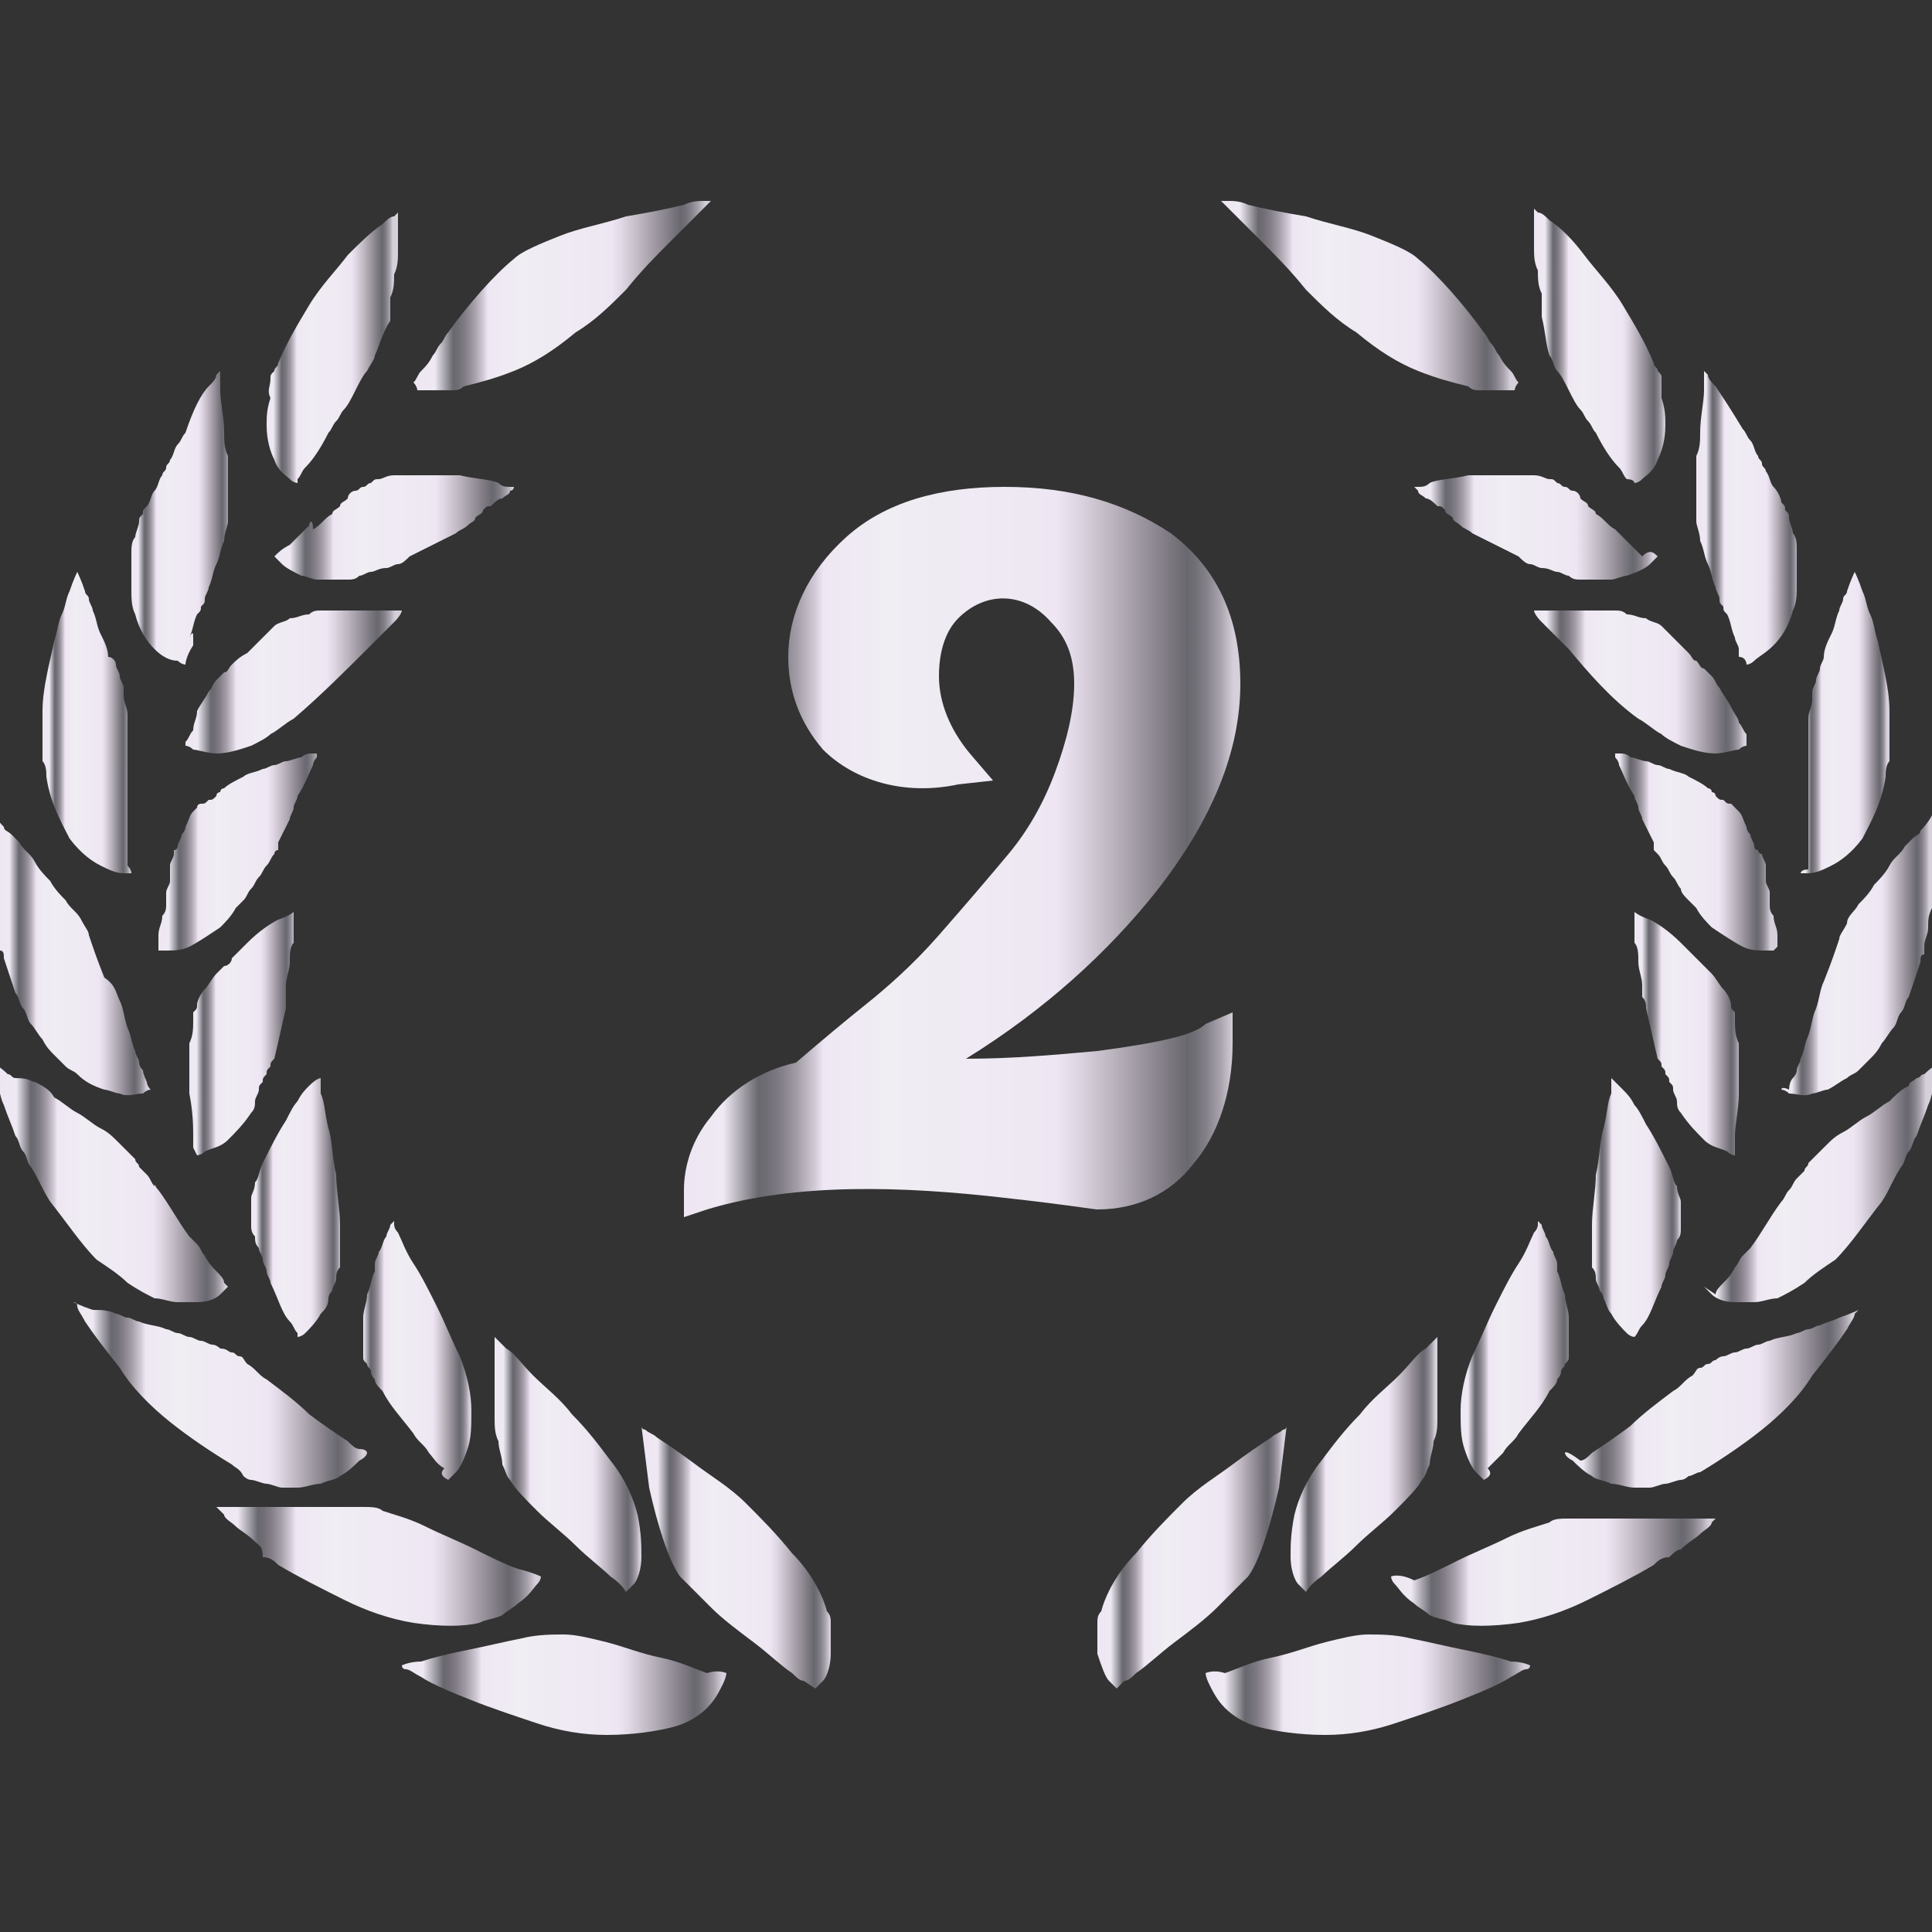 <?xml version="1.0" encoding="utf-8"?>
<!-- Generator: Adobe Illustrator 25.3.0, SVG Export Plug-In . SVG Version: 6.00 Build 0)  -->
<svg version="1.1" id="Capa_1" xmlns="http://www.w3.org/2000/svg" xmlns:xlink="http://www.w3.org/1999/xlink" x="0px" y="0px"
	 viewBox="0 0 50 50" style="enable-background:new 0 0 50 50;" xml:space="preserve">
<rect x="0" y="0" width="50" height="50" fill="#333333" stroke="none"/>
<style type="text/css">
	.st0{fill:url(#SVGID_1_);}
	.st1{fill:url(#SVGID_2_);}
	.st2{fill:url(#SVGID_3_);}
	.st3{fill:url(#SVGID_4_);}
	.st4{fill:url(#SVGID_5_);}
	.st5{fill:url(#SVGID_6_);}
	.st6{fill:url(#SVGID_7_);}
	.st7{fill:url(#SVGID_8_);}
	.st8{fill:url(#SVGID_9_);}
	.st9{fill:url(#SVGID_10_);}
	.st10{fill:url(#SVGID_11_);}
	.st11{fill:url(#SVGID_12_);}
	.st12{fill:url(#SVGID_13_);}
	.st13{fill:url(#SVGID_14_);}
	.st14{fill:url(#SVGID_15_);}
	.st15{fill:url(#SVGID_16_);}
	.st16{fill:url(#SVGID_17_);}
	.st17{fill:url(#SVGID_18_);}
	.st18{fill:url(#SVGID_19_);}
	.st19{fill:url(#SVGID_20_);}
	.st20{fill:url(#SVGID_21_);}
	.st21{fill:url(#SVGID_22_);}
	.st22{fill:url(#SVGID_23_);}
	.st23{fill:url(#SVGID_24_);}
	.st24{fill:url(#SVGID_25_);}
	.st25{fill:url(#SVGID_26_);}
	.st26{fill:url(#SVGID_27_);}
	.st27{fill:url(#SVGID_28_);}
	.st28{fill:url(#SVGID_29_);}
	.st29{fill:url(#SVGID_30_);}
	.st30{fill:url(#SVGID_31_);}
	.st31{fill:url(#SVGID_32_);}
	.st32{fill:url(#SVGID_33_);}
	.st33{fill:url(#SVGID_34_);}
	.st34{fill:url(#SVGID_35_);}
</style>
<g>
	<g>
		<g>
			<linearGradient id="SVGID_1_" gradientUnits="userSpaceOnUse" x1="28.439" y1="40.352" x2="33.284" y2="40.352">
				<stop  offset="0" style="stop-color:#EEE7F3"/>
				<stop  offset="6.312290e-02" style="stop-color:#EEE9F3"/>
				<stop  offset="0.126" style="stop-color:#69686F"/>
				<stop  offset="0.142" style="stop-color:#706D75"/>
				<stop  offset="0.167" style="stop-color:#837E87"/>
				<stop  offset="0.196" style="stop-color:#A39DA7"/>
				<stop  offset="0.229" style="stop-color:#D4CDD9"/>
				<stop  offset="0.243" style="stop-color:#EEE7F3"/>
				<stop  offset="0.357" style="stop-color:#F0EDF3"/>
				<stop  offset="0.663" style="stop-color:#EEE7F3"/>
				<stop  offset="0.699" style="stop-color:#DFD8E4"/>
				<stop  offset="0.765" style="stop-color:#BBB4BE"/>
				<stop  offset="0.853" style="stop-color:#858089"/>
				<stop  offset="0.898" style="stop-color:#69686F"/>
				<stop  offset="0.912" style="stop-color:#706E76"/>
				<stop  offset="0.933" style="stop-color:#848189"/>
				<stop  offset="0.958" style="stop-color:#A8A2AC"/>
				<stop  offset="0.982" style="stop-color:#D6D0DB"/>
			</linearGradient>
			<path class="st0" d="M28.9,43.7c0,0-0.1-0.1-0.2-0.2c-0.1-0.1-0.2-0.4-0.3-0.7c0-0.1,0-0.3,0-0.5c0-0.1,0-0.2,0-0.3
				c0-0.1,0-0.2,0.1-0.3c0.1-0.4,0.4-1,0.9-1.5c0.4-0.5,0.8-0.9,1.2-1.3c0.4-0.4,0.9-0.7,1.3-1c0.4-0.3,0.7-0.5,1-0.7
				c0.1-0.1,0.2-0.1,0.3-0.2c0.1,0,0.1-0.1,0.1-0.1s-0.1,0.8-0.2,1.6c-0.2,0.9-0.5,1.9-0.8,2.3c-0.2,0.2-0.5,0.5-0.8,0.8
				c-0.3,0.3-0.7,0.6-1.1,0.9c-0.4,0.3-0.7,0.6-1,0.8c-0.1,0.1-0.2,0.2-0.3,0.2C28.9,43.7,28.9,43.7,28.9,43.7z"/>
			<linearGradient id="SVGID_2_" gradientUnits="userSpaceOnUse" x1="33.374" y1="37.823" x2="37.214" y2="37.823">
				<stop  offset="0" style="stop-color:#EEE7F3"/>
				<stop  offset="6.312290e-02" style="stop-color:#EEE9F3"/>
				<stop  offset="0.126" style="stop-color:#69686F"/>
				<stop  offset="0.142" style="stop-color:#706D75"/>
				<stop  offset="0.167" style="stop-color:#837E87"/>
				<stop  offset="0.196" style="stop-color:#A39DA7"/>
				<stop  offset="0.229" style="stop-color:#D4CDD9"/>
				<stop  offset="0.243" style="stop-color:#EEE7F3"/>
				<stop  offset="0.357" style="stop-color:#F0EDF3"/>
				<stop  offset="0.663" style="stop-color:#EEE7F3"/>
				<stop  offset="0.699" style="stop-color:#DFD8E4"/>
				<stop  offset="0.765" style="stop-color:#BBB4BE"/>
				<stop  offset="0.853" style="stop-color:#858089"/>
				<stop  offset="0.898" style="stop-color:#69686F"/>
				<stop  offset="0.912" style="stop-color:#706E76"/>
				<stop  offset="0.933" style="stop-color:#848189"/>
				<stop  offset="0.958" style="stop-color:#A8A2AC"/>
				<stop  offset="0.982" style="stop-color:#D6D0DB"/>
			</linearGradient>
			<path class="st1" d="M33.8,41.2c0,0-0.1-0.1-0.2-0.2c-0.1-0.1-0.2-0.4-0.2-0.7c0-0.3,0-0.6,0.1-1.1c0.1-0.4,0.3-0.9,0.7-1.4
				c0.3-0.4,0.6-0.8,1-1.2c0.3-0.4,0.7-0.7,1-1c0.3-0.3,0.5-0.6,0.7-0.7c0.1-0.1,0.2-0.2,0.2-0.2c0,0,0.1-0.1,0.1-0.1s0,0,0,0.1
				c0,0.1,0,0.2,0,0.3c0,0.1,0,0.3,0,0.5c0,0.2,0,0.4,0,0.6c0,0.1,0,0.2,0,0.3c0,0.1,0,0.2,0,0.3c0,0.2,0,0.4-0.1,0.6
				c0,0.2-0.1,0.4-0.1,0.6c-0.1,0.2-0.1,0.3-0.2,0.4c-0.1,0.2-0.4,0.5-0.7,0.8c-0.3,0.3-0.7,0.6-1,0.9c-0.3,0.3-0.7,0.6-0.9,0.8
				C33.9,41,33.8,41.2,33.8,41.2z"/>
			<linearGradient id="SVGID_3_" gradientUnits="userSpaceOnUse" x1="37.8" y1="34.901" x2="40.783" y2="34.901">
				<stop  offset="0" style="stop-color:#EEE7F3"/>
				<stop  offset="6.312290e-02" style="stop-color:#EEE9F3"/>
				<stop  offset="0.126" style="stop-color:#69686F"/>
				<stop  offset="0.142" style="stop-color:#706D75"/>
				<stop  offset="0.167" style="stop-color:#837E87"/>
				<stop  offset="0.196" style="stop-color:#A39DA7"/>
				<stop  offset="0.229" style="stop-color:#D4CDD9"/>
				<stop  offset="0.243" style="stop-color:#EEE7F3"/>
				<stop  offset="0.357" style="stop-color:#F0EDF3"/>
				<stop  offset="0.663" style="stop-color:#EEE7F3"/>
				<stop  offset="0.699" style="stop-color:#DFD8E4"/>
				<stop  offset="0.765" style="stop-color:#BBB4BE"/>
				<stop  offset="0.853" style="stop-color:#858089"/>
				<stop  offset="0.898" style="stop-color:#69686F"/>
				<stop  offset="0.912" style="stop-color:#706E76"/>
				<stop  offset="0.933" style="stop-color:#848189"/>
				<stop  offset="0.958" style="stop-color:#A8A2AC"/>
				<stop  offset="0.982" style="stop-color:#D6D0DB"/>
			</linearGradient>
			<path class="st2" d="M38.4,38.3c0,0-0.1-0.1-0.2-0.2c-0.1-0.1-0.2-0.3-0.3-0.6c-0.1-0.3-0.1-0.6-0.1-1c0-0.4,0.1-0.9,0.3-1.4
				c0.2-0.4,0.4-0.9,0.6-1.3c0.2-0.4,0.4-0.8,0.6-1.1c0.2-0.3,0.3-0.6,0.4-0.8c0.1-0.1,0.1-0.2,0.1-0.2c0,0,0,0,0-0.1c0,0,0,0,0,0
				s0,0,0.1,0.1c0,0.1,0.1,0.2,0.1,0.3c0.1,0.1,0.1,0.3,0.2,0.4c0,0.1,0.1,0.2,0.1,0.3c0,0,0,0.1,0,0.1c0,0,0,0.1,0,0.1
				c0.1,0.2,0.1,0.4,0.2,0.6c0,0.2,0.1,0.4,0.1,0.6c0,0.1,0,0.2,0,0.3c0,0.1,0,0.2,0,0.3c0,0.1,0,0.2,0,0.2c0,0.1,0,0.1,0,0.2
				c0,0.1,0,0.1-0.1,0.2c0,0.1-0.1,0.1-0.1,0.2c0,0.1-0.1,0.2-0.1,0.2c0,0.1-0.1,0.2-0.2,0.3c-0.2,0.4-0.5,0.7-0.8,1.1
				c-0.1,0.2-0.3,0.3-0.4,0.5c-0.1,0.1-0.3,0.3-0.4,0.4C38.6,38.1,38.6,38.2,38.4,38.3C38.4,38.3,38.4,38.3,38.4,38.3z"/>
			<linearGradient id="SVGID_4_" gradientUnits="userSpaceOnUse" x1="41.136" y1="31.201" x2="43.515" y2="31.201">
				<stop  offset="0" style="stop-color:#EEE7F3"/>
				<stop  offset="6.312290e-02" style="stop-color:#EEE9F3"/>
				<stop  offset="0.126" style="stop-color:#69686F"/>
				<stop  offset="0.142" style="stop-color:#706D75"/>
				<stop  offset="0.167" style="stop-color:#837E87"/>
				<stop  offset="0.196" style="stop-color:#A39DA7"/>
				<stop  offset="0.229" style="stop-color:#D4CDD9"/>
				<stop  offset="0.243" style="stop-color:#EEE7F3"/>
				<stop  offset="0.357" style="stop-color:#F0EDF3"/>
				<stop  offset="0.663" style="stop-color:#EEE7F3"/>
				<stop  offset="0.699" style="stop-color:#DFD8E4"/>
				<stop  offset="0.765" style="stop-color:#BBB4BE"/>
				<stop  offset="0.853" style="stop-color:#858089"/>
				<stop  offset="0.898" style="stop-color:#69686F"/>
				<stop  offset="0.912" style="stop-color:#706E76"/>
				<stop  offset="0.933" style="stop-color:#848189"/>
				<stop  offset="0.958" style="stop-color:#A8A2AC"/>
				<stop  offset="0.982" style="stop-color:#D6D0DB"/>
			</linearGradient>
			<path class="st3" d="M42.3,34.6c0,0-0.1,0-0.2-0.1c-0.1-0.1-0.3-0.3-0.4-0.5c-0.1-0.1-0.1-0.2-0.2-0.4c0-0.1-0.1-0.2-0.1-0.2
				c0-0.1-0.1-0.2-0.1-0.3c0-0.1,0-0.2-0.1-0.3c0-0.1,0-0.2,0-0.3c0-0.1,0-0.2,0-0.4c0-0.1,0-0.1,0-0.2c0-0.1,0-0.1,0-0.2
				c0-0.4,0.1-0.9,0.1-1.3c0.1-0.4,0.1-0.9,0.2-1.2c0.1-0.4,0.1-0.7,0.2-0.9c0-0.1,0-0.2,0-0.3c0-0.1,0-0.1,0-0.1s0.1,0.1,0.3,0.3
				c0.1,0.1,0.2,0.2,0.3,0.4c0.1,0.1,0.2,0.3,0.3,0.5c0.2,0.3,0.4,0.7,0.6,1.1c0.1,0.2,0.1,0.4,0.2,0.5c0,0.2,0.1,0.3,0.1,0.4
				c0,0.1,0,0.3,0,0.4c0,0.1,0,0.2,0,0.3c0,0.1,0,0.2-0.1,0.3c0,0.1-0.1,0.2-0.1,0.3c0,0.1-0.1,0.2-0.1,0.3c0,0.1-0.1,0.2-0.1,0.3
				c0,0.1-0.1,0.2-0.1,0.3c-0.2,0.4-0.3,0.8-0.5,1c-0.1,0.1-0.1,0.2-0.2,0.3C42.3,34.6,42.3,34.6,42.3,34.6z"/>
			<linearGradient id="SVGID_5_" gradientUnits="userSpaceOnUse" x1="42.322" y1="26.772" x2="45.088" y2="26.772">
				<stop  offset="0" style="stop-color:#EEE7F3"/>
				<stop  offset="6.312290e-02" style="stop-color:#EEE9F3"/>
				<stop  offset="0.126" style="stop-color:#69686F"/>
				<stop  offset="0.142" style="stop-color:#706D75"/>
				<stop  offset="0.167" style="stop-color:#837E87"/>
				<stop  offset="0.196" style="stop-color:#A39DA7"/>
				<stop  offset="0.229" style="stop-color:#D4CDD9"/>
				<stop  offset="0.243" style="stop-color:#EEE7F3"/>
				<stop  offset="0.357" style="stop-color:#F0EDF3"/>
				<stop  offset="0.663" style="stop-color:#EEE7F3"/>
				<stop  offset="0.699" style="stop-color:#DFD8E4"/>
				<stop  offset="0.765" style="stop-color:#BBB4BE"/>
				<stop  offset="0.853" style="stop-color:#858089"/>
				<stop  offset="0.898" style="stop-color:#69686F"/>
				<stop  offset="0.912" style="stop-color:#706E76"/>
				<stop  offset="0.933" style="stop-color:#848189"/>
				<stop  offset="0.958" style="stop-color:#A8A2AC"/>
				<stop  offset="0.982" style="stop-color:#D6D0DB"/>
			</linearGradient>
			<path class="st4" d="M44.9,29.9c0,0-0.1,0-0.2-0.1c-0.2-0.1-0.4-0.1-0.6-0.3c-0.2-0.2-0.4-0.4-0.6-0.7c-0.1-0.1-0.1-0.2-0.1-0.3
				c0-0.1-0.1-0.2-0.1-0.3c0-0.1,0-0.1-0.1-0.2c0-0.1,0-0.1-0.1-0.2c0-0.1,0-0.1-0.1-0.2c0-0.1,0-0.1-0.1-0.2
				c-0.1-0.4-0.2-0.9-0.3-1.3c0-0.1,0-0.2-0.1-0.3c0-0.1,0-0.2,0-0.3c0-0.2-0.1-0.4-0.1-0.6c0-0.2,0-0.4-0.1-0.5c0-0.2,0-0.3,0-0.4
				c0-0.1,0-0.2,0-0.3c0-0.1,0-0.1,0-0.1s0.1,0.1,0.4,0.2c0.2,0.1,0.5,0.3,0.8,0.6c0.1,0.1,0.3,0.3,0.4,0.4c0.1,0.1,0.1,0.1,0.2,0.2
				c0.1,0.1,0.1,0.1,0.2,0.2c0.1,0.1,0.2,0.3,0.3,0.4c0.1,0.1,0.2,0.3,0.2,0.4c0,0.1,0,0.1,0.1,0.2c0,0,0,0.1,0,0.1c0,0,0,0.1,0,0.1
				c0,0.2,0,0.4,0.1,0.6c0,0.4,0,0.9,0,1.3c0,0.4-0.1,0.8-0.1,1.1c0,0,0,0.1,0,0.1c0,0,0,0.1,0,0.1c0,0.1,0,0.1,0,0.1
				C44.9,29.9,44.9,29.9,44.9,29.9z"/>
			<linearGradient id="SVGID_6_" gradientUnits="userSpaceOnUse" x1="41.648" y1="22.112" x2="45.901" y2="22.112">
				<stop  offset="0" style="stop-color:#EEE7F3"/>
				<stop  offset="6.312290e-02" style="stop-color:#EEE9F3"/>
				<stop  offset="0.126" style="stop-color:#69686F"/>
				<stop  offset="0.142" style="stop-color:#706D75"/>
				<stop  offset="0.167" style="stop-color:#837E87"/>
				<stop  offset="0.196" style="stop-color:#A39DA7"/>
				<stop  offset="0.229" style="stop-color:#D4CDD9"/>
				<stop  offset="0.243" style="stop-color:#EEE7F3"/>
				<stop  offset="0.357" style="stop-color:#F0EDF3"/>
				<stop  offset="0.663" style="stop-color:#EEE7F3"/>
				<stop  offset="0.699" style="stop-color:#DFD8E4"/>
				<stop  offset="0.765" style="stop-color:#BBB4BE"/>
				<stop  offset="0.853" style="stop-color:#858089"/>
				<stop  offset="0.898" style="stop-color:#69686F"/>
				<stop  offset="0.912" style="stop-color:#706E76"/>
				<stop  offset="0.933" style="stop-color:#848189"/>
				<stop  offset="0.958" style="stop-color:#A8A2AC"/>
				<stop  offset="0.982" style="stop-color:#D6D0DB"/>
			</linearGradient>
			<path class="st5" d="M45.9,24.6c0,0-0.1,0-0.2,0c-0.2,0-0.4,0-0.6-0.1c-0.2-0.1-0.5-0.3-0.8-0.5c-0.1-0.1-0.3-0.3-0.4-0.5
				c0,0-0.1-0.1-0.1-0.1c0,0-0.1-0.1-0.1-0.1c-0.1-0.1-0.2-0.2-0.2-0.3c-0.1-0.1-0.1-0.2-0.2-0.3c-0.1-0.1-0.1-0.2-0.2-0.3
				c-0.1-0.1-0.1-0.2-0.2-0.3c0,0-0.1-0.1-0.1-0.1l0-0.1l0-0.1c-0.1-0.2-0.2-0.4-0.3-0.6c0-0.1-0.1-0.2-0.1-0.3
				c0-0.1-0.1-0.2-0.1-0.3c-0.2-0.3-0.3-0.6-0.4-0.8c0-0.1-0.1-0.2-0.1-0.2c0-0.1,0-0.1,0-0.1s0,0,0.1,0c0.1,0,0.2,0,0.3,0.1
				c0.1,0,0.3,0.1,0.4,0.1c0.1,0,0.2,0.1,0.3,0.1c0.1,0,0.2,0.1,0.3,0.1c0.2,0.1,0.4,0.1,0.5,0.2c0.2,0.1,0.4,0.2,0.5,0.3
				c0,0,0.1,0,0.1,0.1c0,0,0.1,0,0.1,0.1c0.1,0.1,0.1,0.1,0.2,0.1c0.1,0.1,0.1,0.1,0.2,0.1c0,0,0,0,0.1,0.1c0,0,0,0,0.1,0.1
				c0.1,0.1,0.1,0.2,0.2,0.4c0,0.1,0.1,0.2,0.1,0.2c0,0.1,0.1,0.2,0.1,0.3c0,0,0,0.1,0.1,0.1c0,0,0,0.1,0.1,0.1
				c0,0.1,0.1,0.2,0.1,0.3c0,0.1,0,0.1,0,0.2c0,0.1,0,0.1,0,0.2c0,0.1,0.1,0.2,0.1,0.3c0,0.1,0,0.1,0,0.2c0,0,0,0.1,0,0.1
				c0,0.1,0,0.2,0.1,0.3c0,0.2,0.1,0.3,0.1,0.5c0,0.1,0,0.3,0,0.3C45.9,24.6,45.9,24.6,45.9,24.6z"/>
			<linearGradient id="SVGID_7_" gradientUnits="userSpaceOnUse" x1="39.675" y1="17.607" x2="45.237" y2="17.607">
				<stop  offset="0" style="stop-color:#EEE7F3"/>
				<stop  offset="6.312290e-02" style="stop-color:#EEE9F3"/>
				<stop  offset="0.126" style="stop-color:#69686F"/>
				<stop  offset="0.142" style="stop-color:#706D75"/>
				<stop  offset="0.167" style="stop-color:#837E87"/>
				<stop  offset="0.196" style="stop-color:#A39DA7"/>
				<stop  offset="0.229" style="stop-color:#D4CDD9"/>
				<stop  offset="0.243" style="stop-color:#EEE7F3"/>
				<stop  offset="0.357" style="stop-color:#F0EDF3"/>
				<stop  offset="0.663" style="stop-color:#EEE7F3"/>
				<stop  offset="0.699" style="stop-color:#DFD8E4"/>
				<stop  offset="0.765" style="stop-color:#BBB4BE"/>
				<stop  offset="0.853" style="stop-color:#858089"/>
				<stop  offset="0.898" style="stop-color:#69686F"/>
				<stop  offset="0.912" style="stop-color:#706E76"/>
				<stop  offset="0.933" style="stop-color:#848189"/>
				<stop  offset="0.958" style="stop-color:#A8A2AC"/>
				<stop  offset="0.982" style="stop-color:#D6D0DB"/>
			</linearGradient>
			<path class="st6" d="M45.2,19.3c0,0-0.1,0-0.2,0.1c-0.1,0-0.4,0.1-0.6,0.1c-0.3,0-0.6-0.1-0.9-0.2c-0.2-0.1-0.4-0.2-0.5-0.3
				c-0.2-0.1-0.4-0.3-0.6-0.4c-0.7-0.5-1.3-1.2-1.8-1.8c-0.1-0.1-0.1-0.1-0.2-0.2c-0.1-0.1-0.1-0.1-0.2-0.2
				c-0.1-0.1-0.2-0.2-0.3-0.3c-0.2-0.2-0.2-0.3-0.2-0.3s0.2,0,0.4,0c0.1,0,0.3,0,0.4,0c0.2,0,0.3,0,0.5,0c0,0,0.1,0,0.1,0
				c0,0,0.1,0,0.1,0c0.1,0,0.2,0,0.3,0c0.1,0,0.2,0,0.3,0c0.1,0,0.2,0,0.3,0.1c0.2,0,0.3,0.1,0.5,0.1c0.1,0.1,0.3,0.1,0.4,0.2
				c0.1,0.1,0.2,0.2,0.3,0.3c0.1,0.1,0.1,0.1,0.2,0.2c0.1,0.1,0.1,0.1,0.2,0.2c0.1,0.1,0.1,0.2,0.2,0.2c0.1,0.1,0.1,0.2,0.2,0.2
				l0.1,0.1c0,0,0.1,0.1,0.1,0.1c0.1,0.1,0.1,0.2,0.2,0.3c0.1,0.2,0.2,0.3,0.3,0.5c0.1,0.2,0.2,0.3,0.2,0.4c0.1,0.1,0.1,0.2,0.2,0.3
				C45.2,19.2,45.2,19.3,45.2,19.3z"/>
			<linearGradient id="SVGID_8_" gradientUnits="userSpaceOnUse" x1="36.625" y1="13.46" x2="42.888" y2="13.46">
				<stop  offset="0" style="stop-color:#EEE7F3"/>
				<stop  offset="6.312290e-02" style="stop-color:#EEE9F3"/>
				<stop  offset="0.126" style="stop-color:#69686F"/>
				<stop  offset="0.142" style="stop-color:#706D75"/>
				<stop  offset="0.167" style="stop-color:#837E87"/>
				<stop  offset="0.196" style="stop-color:#A39DA7"/>
				<stop  offset="0.229" style="stop-color:#D4CDD9"/>
				<stop  offset="0.243" style="stop-color:#EEE7F3"/>
				<stop  offset="0.357" style="stop-color:#F0EDF3"/>
				<stop  offset="0.663" style="stop-color:#EEE7F3"/>
				<stop  offset="0.699" style="stop-color:#DFD8E4"/>
				<stop  offset="0.765" style="stop-color:#BBB4BE"/>
				<stop  offset="0.853" style="stop-color:#858089"/>
				<stop  offset="0.898" style="stop-color:#69686F"/>
				<stop  offset="0.912" style="stop-color:#706E76"/>
				<stop  offset="0.933" style="stop-color:#848189"/>
				<stop  offset="0.958" style="stop-color:#A8A2AC"/>
				<stop  offset="0.982" style="stop-color:#D6D0DB"/>
			</linearGradient>
			<path class="st7" d="M42.9,14.4c0,0-0.1,0.1-0.2,0.2c-0.1,0.1-0.3,0.2-0.6,0.3c-0.1,0-0.3,0.1-0.4,0.1c-0.2,0-0.3,0-0.5,0
				c-0.1,0-0.2,0-0.3,0c-0.1,0-0.2,0-0.3-0.1c-0.1,0-0.2-0.1-0.3-0.1c-0.1,0-0.2-0.1-0.4-0.1c-0.1,0-0.2-0.1-0.3-0.1
				c-0.1,0-0.2-0.1-0.3-0.2c-0.2-0.1-0.4-0.2-0.6-0.3c-0.2-0.1-0.4-0.2-0.6-0.3c-0.1-0.1-0.2-0.1-0.3-0.2c-0.1-0.1-0.2-0.1-0.2-0.2
				c-0.1-0.1-0.2-0.1-0.2-0.2c-0.1-0.1-0.1-0.1-0.2-0.1c-0.1-0.1-0.2-0.2-0.3-0.2c-0.1-0.1-0.2-0.1-0.2-0.2c0,0-0.1-0.1-0.1-0.1
				s0,0,0.1,0c0.1,0,0.2,0,0.3-0.1c0.2-0.1,0.6-0.1,1-0.2c0.1,0,0.2,0,0.3,0c0.1,0,0.2,0,0.3,0c0.2,0,0.4,0,0.6,0c0.2,0,0.4,0,0.5,0
				c0.2,0,0.3,0.1,0.4,0.1c0.1,0,0.1,0,0.2,0.1c0.1,0,0.1,0.1,0.2,0.1c0.1,0,0.1,0.1,0.2,0.1c0.1,0,0.2,0.1,0.2,0.2
				c0.1,0.1,0.2,0.1,0.2,0.2c0.1,0.1,0.2,0.1,0.2,0.2c0.2,0.1,0.3,0.3,0.5,0.4c0.1,0.1,0.1,0.1,0.2,0.2c0.1,0.1,0.1,0.1,0.2,0.2
				c0.1,0.1,0.2,0.2,0.3,0.3C42.7,14.2,42.8,14.3,42.9,14.4C42.9,14.4,42.9,14.4,42.9,14.4z"/>
		</g>
		<linearGradient id="SVGID_9_" gradientUnits="userSpaceOnUse" x1="31.606" y1="7.615" x2="39.227" y2="7.615">
			<stop  offset="0" style="stop-color:#EEE7F3"/>
			<stop  offset="6.312290e-02" style="stop-color:#EEE9F3"/>
			<stop  offset="0.126" style="stop-color:#69686F"/>
			<stop  offset="0.142" style="stop-color:#706D75"/>
			<stop  offset="0.167" style="stop-color:#837E87"/>
			<stop  offset="0.196" style="stop-color:#A39DA7"/>
			<stop  offset="0.229" style="stop-color:#D4CDD9"/>
			<stop  offset="0.243" style="stop-color:#EEE7F3"/>
			<stop  offset="0.357" style="stop-color:#F0EDF3"/>
			<stop  offset="0.663" style="stop-color:#EEE7F3"/>
			<stop  offset="0.699" style="stop-color:#DFD8E4"/>
			<stop  offset="0.765" style="stop-color:#BBB4BE"/>
			<stop  offset="0.853" style="stop-color:#858089"/>
			<stop  offset="0.898" style="stop-color:#69686F"/>
			<stop  offset="0.912" style="stop-color:#706E76"/>
			<stop  offset="0.933" style="stop-color:#848189"/>
			<stop  offset="0.958" style="stop-color:#A8A2AC"/>
			<stop  offset="0.982" style="stop-color:#D6D0DB"/>
		</linearGradient>
		<path class="st8" d="M39.2,10.1c0,0-0.1,0-0.3,0c-0.1,0-0.2,0-0.4,0c-0.1,0-0.2,0-0.2,0c-0.1,0-0.2,0-0.3-0.1
			c-0.4-0.1-0.8-0.2-1.3-0.4c-0.5-0.2-1-0.5-1.6-1c-0.5-0.3-0.9-0.7-1.3-1.1C33.4,7,33,6.6,32.7,6.3c-0.3-0.3-0.6-0.6-0.8-0.8
			c-0.2-0.2-0.3-0.3-0.3-0.3s0.1,0,0.2,0c0.1,0,0.3,0,0.5,0.1c0.4,0.1,0.9,0.2,1.5,0.3c0.6,0.2,1.2,0.3,1.7,0.5
			c0.5,0.2,1,0.4,1.2,0.6c0.5,0.4,1.2,1.2,1.7,1.9c0.1,0.1,0.1,0.2,0.2,0.3c0.1,0.1,0.1,0.2,0.2,0.3c0.1,0.2,0.2,0.3,0.3,0.4
			c0.1,0.1,0.1,0.2,0.2,0.3C39.2,10,39.2,10.1,39.2,10.1z"/>
		<g>
			<linearGradient id="SVGID_10_" gradientUnits="userSpaceOnUse" x1="31.162" y1="43.496" x2="39.584" y2="43.496">
				<stop  offset="0" style="stop-color:#EEE7F3"/>
				<stop  offset="6.312290e-02" style="stop-color:#EEE9F3"/>
				<stop  offset="0.126" style="stop-color:#69686F"/>
				<stop  offset="0.142" style="stop-color:#706D75"/>
				<stop  offset="0.167" style="stop-color:#837E87"/>
				<stop  offset="0.196" style="stop-color:#A39DA7"/>
				<stop  offset="0.229" style="stop-color:#D4CDD9"/>
				<stop  offset="0.243" style="stop-color:#EEE7F3"/>
				<stop  offset="0.357" style="stop-color:#F0EDF3"/>
				<stop  offset="0.663" style="stop-color:#EEE7F3"/>
				<stop  offset="0.699" style="stop-color:#DFD8E4"/>
				<stop  offset="0.765" style="stop-color:#BBB4BE"/>
				<stop  offset="0.853" style="stop-color:#858089"/>
				<stop  offset="0.898" style="stop-color:#69686F"/>
				<stop  offset="0.912" style="stop-color:#706E76"/>
				<stop  offset="0.933" style="stop-color:#848189"/>
				<stop  offset="0.958" style="stop-color:#A8A2AC"/>
				<stop  offset="0.982" style="stop-color:#D6D0DB"/>
			</linearGradient>
			<path class="st9" d="M31.2,43.3c0,0,0,0.1,0.1,0.3c0.1,0.2,0.2,0.4,0.4,0.6c0.2,0.2,0.5,0.4,0.9,0.5c0.4,0.1,1,0.2,1.7,0.2
				c0.6,0,1.2-0.1,1.8-0.3c0.6-0.2,1.2-0.4,1.7-0.6c0.5-0.2,1-0.4,1.3-0.6c0.2-0.1,0.3-0.2,0.4-0.2c0.1,0,0.1-0.1,0.1-0.1
				s-0.2-0.1-0.5-0.1c-0.3-0.1-0.7-0.2-1.2-0.3c-0.5-0.1-0.9-0.2-1.4-0.3c-0.4-0.1-0.8-0.1-1.1-0.1c-0.3,0-0.7,0.1-1.1,0.2
				c-0.4,0.1-0.9,0.3-1.4,0.4c-0.5,0.1-0.9,0.3-1.2,0.4C31.4,43.2,31.2,43.3,31.2,43.3z"/>
			<linearGradient id="SVGID_11_" gradientUnits="userSpaceOnUse" x1="35.991" y1="40.529" x2="44.378" y2="40.529">
				<stop  offset="0" style="stop-color:#EEE7F3"/>
				<stop  offset="6.312290e-02" style="stop-color:#EEE9F3"/>
				<stop  offset="0.126" style="stop-color:#69686F"/>
				<stop  offset="0.142" style="stop-color:#706D75"/>
				<stop  offset="0.167" style="stop-color:#837E87"/>
				<stop  offset="0.196" style="stop-color:#A39DA7"/>
				<stop  offset="0.229" style="stop-color:#D4CDD9"/>
				<stop  offset="0.243" style="stop-color:#EEE7F3"/>
				<stop  offset="0.357" style="stop-color:#F0EDF3"/>
				<stop  offset="0.663" style="stop-color:#EEE7F3"/>
				<stop  offset="0.699" style="stop-color:#DFD8E4"/>
				<stop  offset="0.765" style="stop-color:#BBB4BE"/>
				<stop  offset="0.853" style="stop-color:#858089"/>
				<stop  offset="0.898" style="stop-color:#69686F"/>
				<stop  offset="0.912" style="stop-color:#706E76"/>
				<stop  offset="0.933" style="stop-color:#848189"/>
				<stop  offset="0.958" style="stop-color:#A8A2AC"/>
				<stop  offset="0.982" style="stop-color:#D6D0DB"/>
			</linearGradient>
			<path class="st10" d="M36,40.8c0,0,0,0.1,0.1,0.2c0.1,0.1,0.2,0.3,0.5,0.5c0.1,0.1,0.3,0.2,0.4,0.3c0.2,0.1,0.4,0.1,0.6,0.2
				c0.4,0.1,1,0.1,1.7,0c0.6-0.1,1.2-0.3,1.8-0.6c0.6-0.3,1.2-0.6,1.7-0.9c0.1-0.1,0.2-0.2,0.4-0.2c0.1-0.1,0.2-0.2,0.3-0.2
				c0.2-0.2,0.4-0.3,0.5-0.4c0.1-0.1,0.3-0.2,0.3-0.3c0.1-0.1,0.1-0.1,0.1-0.1s-0.2,0-0.5,0c-0.2,0-0.4,0-0.6,0c-0.2,0-0.4,0-0.7,0
				c-0.5,0-1,0-1.4,0c-0.1,0-0.2,0-0.3,0c-0.1,0-0.2,0-0.3,0c-0.2,0-0.4,0-0.5,0.1c-0.3,0.1-0.7,0.2-1.1,0.4
				c-0.4,0.2-0.9,0.4-1.3,0.6c-0.4,0.2-0.8,0.4-1.1,0.5C36.2,40.7,36,40.8,36,40.8z"/>
			<linearGradient id="SVGID_12_" gradientUnits="userSpaceOnUse" x1="40.488" y1="36.028" x2="48.079" y2="36.028">
				<stop  offset="0" style="stop-color:#EEE7F3"/>
				<stop  offset="6.312290e-02" style="stop-color:#EEE9F3"/>
				<stop  offset="0.126" style="stop-color:#69686F"/>
				<stop  offset="0.142" style="stop-color:#706D75"/>
				<stop  offset="0.167" style="stop-color:#837E87"/>
				<stop  offset="0.196" style="stop-color:#A39DA7"/>
				<stop  offset="0.229" style="stop-color:#D4CDD9"/>
				<stop  offset="0.243" style="stop-color:#EEE7F3"/>
				<stop  offset="0.357" style="stop-color:#F0EDF3"/>
				<stop  offset="0.663" style="stop-color:#EEE7F3"/>
				<stop  offset="0.699" style="stop-color:#DFD8E4"/>
				<stop  offset="0.765" style="stop-color:#BBB4BE"/>
				<stop  offset="0.853" style="stop-color:#858089"/>
				<stop  offset="0.898" style="stop-color:#69686F"/>
				<stop  offset="0.912" style="stop-color:#706E76"/>
				<stop  offset="0.933" style="stop-color:#848189"/>
				<stop  offset="0.958" style="stop-color:#A8A2AC"/>
				<stop  offset="0.982" style="stop-color:#D6D0DB"/>
			</linearGradient>
			<path class="st11" d="M40.5,37.6c0,0,0,0.1,0.2,0.2c0.1,0.1,0.3,0.3,0.5,0.4c0.1,0.1,0.3,0.1,0.5,0.2c0.2,0,0.4,0.1,0.6,0.1
				c0.1,0,0.2,0,0.4,0c0.1,0,0.3-0.1,0.4-0.1c0.1,0,0.3-0.1,0.4-0.1c0.1,0,0.2-0.1,0.2-0.1c0.1,0,0.2-0.1,0.3-0.1
				c0.5-0.3,1.1-0.7,1.6-1.1c0.5-0.4,1-0.9,1.3-1.4c0.4-0.5,0.7-0.9,0.9-1.2c0.1-0.2,0.2-0.3,0.2-0.4c0.1-0.1,0.1-0.1,0.1-0.1
				s-0.2,0.1-0.5,0.2c-0.2,0.1-0.3,0.1-0.5,0.2c-0.1,0-0.2,0.1-0.3,0.1c-0.1,0-0.2,0.1-0.3,0.1c-0.2,0.1-0.5,0.1-0.7,0.2
				c-0.1,0-0.2,0.1-0.3,0.1c-0.1,0-0.2,0.1-0.3,0.1c-0.1,0-0.2,0.1-0.3,0.1c-0.1,0-0.2,0.1-0.3,0.1c-0.1,0-0.2,0.1-0.2,0.1
				c-0.1,0-0.1,0.1-0.2,0.1c-0.1,0-0.1,0.1-0.2,0.1c-0.1,0-0.1,0.1-0.2,0.2c-0.2,0.1-0.3,0.3-0.5,0.4c-0.4,0.3-0.8,0.6-1.1,0.9
				c-0.4,0.3-0.7,0.5-1,0.7c-0.1,0.1-0.2,0.2-0.3,0.2C40.5,37.5,40.5,37.6,40.5,37.6z"/>
			<linearGradient id="SVGID_13_" gradientUnits="userSpaceOnUse" x1="44.061" y1="30.584" x2="49.947" y2="30.584">
				<stop  offset="0" style="stop-color:#EEE7F3"/>
				<stop  offset="6.312290e-02" style="stop-color:#EEE9F3"/>
				<stop  offset="0.126" style="stop-color:#69686F"/>
				<stop  offset="0.142" style="stop-color:#706D75"/>
				<stop  offset="0.167" style="stop-color:#837E87"/>
				<stop  offset="0.196" style="stop-color:#A39DA7"/>
				<stop  offset="0.229" style="stop-color:#D4CDD9"/>
				<stop  offset="0.243" style="stop-color:#EEE7F3"/>
				<stop  offset="0.357" style="stop-color:#F0EDF3"/>
				<stop  offset="0.663" style="stop-color:#EEE7F3"/>
				<stop  offset="0.699" style="stop-color:#DFD8E4"/>
				<stop  offset="0.765" style="stop-color:#BBB4BE"/>
				<stop  offset="0.853" style="stop-color:#858089"/>
				<stop  offset="0.898" style="stop-color:#69686F"/>
				<stop  offset="0.912" style="stop-color:#706E76"/>
				<stop  offset="0.933" style="stop-color:#848189"/>
				<stop  offset="0.958" style="stop-color:#A8A2AC"/>
				<stop  offset="0.982" style="stop-color:#D6D0DB"/>
			</linearGradient>
			<path class="st12" d="M44.1,33.3c0,0,0.1,0.1,0.2,0.2c0.1,0.1,0.3,0.2,0.6,0.2c0.1,0,0.3,0,0.5,0c0.2,0,0.4-0.1,0.6-0.1
				c0.2-0.1,0.4-0.2,0.7-0.4c0.2-0.2,0.5-0.4,0.8-0.6c0.4-0.4,0.8-1,1.2-1.5c0.2-0.3,0.3-0.6,0.5-0.9c0.1-0.1,0.1-0.3,0.2-0.4
				c0.1-0.1,0.1-0.3,0.2-0.4c0.1-0.3,0.2-0.5,0.3-0.8c0.1-0.2,0.1-0.4,0.2-0.6c0-0.2,0.1-0.3,0.1-0.4c0-0.1,0-0.1,0-0.1
				s-0.2,0.1-0.4,0.3c-0.1,0-0.1,0.1-0.2,0.1c-0.1,0.1-0.2,0.1-0.2,0.2c-0.2,0.1-0.3,0.2-0.5,0.4c-0.2,0.1-0.4,0.3-0.6,0.4
				c-0.2,0.1-0.4,0.3-0.6,0.4c-0.2,0.1-0.3,0.2-0.5,0.4c-0.1,0.1-0.1,0.1-0.2,0.2c-0.1,0.1-0.1,0.1-0.2,0.2c0,0.1-0.1,0.1-0.1,0.2
				c-0.1,0.1-0.1,0.1-0.2,0.2c-0.1,0.1-0.1,0.2-0.2,0.3c-0.1,0.1-0.1,0.2-0.2,0.3c-0.3,0.4-0.5,0.8-0.8,1.2c0,0-0.1,0.1-0.1,0.1
				c0,0-0.1,0.1-0.1,0.1c-0.1,0.1-0.1,0.2-0.2,0.3c-0.1,0.2-0.2,0.3-0.3,0.4c-0.1,0.1-0.2,0.2-0.2,0.3
				C44.1,33.3,44.1,33.3,44.1,33.3z"/>
			<linearGradient id="SVGID_14_" gradientUnits="userSpaceOnUse" x1="46.133" y1="24.608" x2="50" y2="24.608">
				<stop  offset="0" style="stop-color:#EEE7F3"/>
				<stop  offset="6.312290e-02" style="stop-color:#EEE9F3"/>
				<stop  offset="0.126" style="stop-color:#69686F"/>
				<stop  offset="0.142" style="stop-color:#706D75"/>
				<stop  offset="0.167" style="stop-color:#837E87"/>
				<stop  offset="0.196" style="stop-color:#A39DA7"/>
				<stop  offset="0.229" style="stop-color:#D4CDD9"/>
				<stop  offset="0.243" style="stop-color:#EEE7F3"/>
				<stop  offset="0.357" style="stop-color:#F0EDF3"/>
				<stop  offset="0.663" style="stop-color:#EEE7F3"/>
				<stop  offset="0.699" style="stop-color:#DFD8E4"/>
				<stop  offset="0.765" style="stop-color:#BBB4BE"/>
				<stop  offset="0.853" style="stop-color:#858089"/>
				<stop  offset="0.898" style="stop-color:#69686F"/>
				<stop  offset="0.912" style="stop-color:#706E76"/>
				<stop  offset="0.933" style="stop-color:#848189"/>
				<stop  offset="0.958" style="stop-color:#A8A2AC"/>
				<stop  offset="0.982" style="stop-color:#D6D0DB"/>
			</linearGradient>
			<path class="st13" d="M46.1,28.2c0,0,0.1,0,0.2,0.1c0.2,0,0.4,0.1,0.6,0c0.1,0,0.3-0.1,0.4-0.1c0.2-0.1,0.3-0.2,0.5-0.3
				c0.1-0.1,0.2-0.1,0.3-0.2c0.1-0.1,0.2-0.2,0.3-0.3c0.1-0.1,0.2-0.2,0.3-0.4c0.1-0.1,0.2-0.3,0.3-0.4c0.1-0.1,0.1-0.3,0.2-0.4
				c0.1-0.1,0.1-0.3,0.2-0.4c0.1-0.3,0.2-0.6,0.3-0.9c0-0.1,0-0.2,0.1-0.2c0-0.1,0-0.2,0-0.2c0-0.2,0.1-0.3,0.1-0.5
				c0-0.2,0-0.3,0.1-0.5c0-0.2,0-0.3,0-0.4c0-0.1,0-0.3,0-0.4c0-0.1,0-0.1,0-0.2c0,0,0-0.1,0-0.1c0,0,0-0.1,0-0.1c0-0.2,0-0.5,0-0.6
				c0-0.2,0-0.3,0-0.4c0-0.1,0-0.2,0-0.2s-0.1,0.2-0.3,0.4c0,0.1-0.1,0.1-0.2,0.2c-0.1,0.1-0.1,0.1-0.2,0.2
				c-0.1,0.2-0.3,0.3-0.4,0.5c-0.1,0.2-0.3,0.4-0.4,0.5c-0.1,0.2-0.3,0.4-0.4,0.5c-0.1,0.2-0.3,0.3-0.3,0.5
				c-0.1,0.2-0.2,0.3-0.2,0.4c-0.1,0.3-0.2,0.6-0.4,1.1c-0.1,0.2-0.1,0.4-0.2,0.7c-0.1,0.2-0.1,0.4-0.2,0.7
				c-0.1,0.2-0.1,0.4-0.2,0.6c0,0.1-0.1,0.2-0.1,0.3c0,0.1-0.1,0.2-0.1,0.2c-0.1,0.1-0.1,0.3-0.1,0.3C46.1,28.1,46.1,28.2,46.1,28.2
				z"/>
			<linearGradient id="SVGID_15_" gradientUnits="userSpaceOnUse" x1="46.582" y1="18.673" x2="48.871" y2="18.673">
				<stop  offset="0" style="stop-color:#EEE7F3"/>
				<stop  offset="6.312290e-02" style="stop-color:#EEE9F3"/>
				<stop  offset="0.126" style="stop-color:#69686F"/>
				<stop  offset="0.142" style="stop-color:#706D75"/>
				<stop  offset="0.167" style="stop-color:#837E87"/>
				<stop  offset="0.196" style="stop-color:#A39DA7"/>
				<stop  offset="0.229" style="stop-color:#D4CDD9"/>
				<stop  offset="0.243" style="stop-color:#EEE7F3"/>
				<stop  offset="0.357" style="stop-color:#F0EDF3"/>
				<stop  offset="0.663" style="stop-color:#EEE7F3"/>
				<stop  offset="0.699" style="stop-color:#DFD8E4"/>
				<stop  offset="0.765" style="stop-color:#BBB4BE"/>
				<stop  offset="0.853" style="stop-color:#858089"/>
				<stop  offset="0.898" style="stop-color:#69686F"/>
				<stop  offset="0.912" style="stop-color:#706E76"/>
				<stop  offset="0.933" style="stop-color:#848189"/>
				<stop  offset="0.958" style="stop-color:#A8A2AC"/>
				<stop  offset="0.982" style="stop-color:#D6D0DB"/>
			</linearGradient>
			<path class="st14" d="M46.6,22.6c0,0,0.1,0,0.2,0c0.2,0,0.4-0.1,0.6-0.2c0.2-0.1,0.5-0.3,0.8-0.7c0.2-0.4,0.5-0.9,0.6-1.6
				c0-0.1,0-0.3,0.1-0.4c0-0.1,0-0.2,0-0.2c0,0,0-0.1,0-0.1c0,0,0-0.1,0-0.1c0-0.3,0-0.6,0-0.9c0-0.6-0.2-1.3-0.3-1.8
				c-0.1-0.3-0.1-0.5-0.2-0.7c-0.1-0.2-0.1-0.4-0.2-0.6c-0.1-0.3-0.2-0.5-0.2-0.5s-0.1,0.2-0.2,0.5c0,0.1-0.1,0.1-0.1,0.2
				c0,0.1-0.1,0.2-0.1,0.3c-0.1,0.2-0.1,0.4-0.2,0.6c-0.1,0.2-0.2,0.4-0.2,0.6c0,0.1-0.1,0.2-0.1,0.3c0,0.1-0.1,0.2-0.1,0.3
				c0,0.1-0.1,0.2-0.1,0.3c0,0,0,0.1,0,0.1c0,0,0,0.1,0,0.1c0,0.2-0.1,0.3-0.1,0.5c0,0.1,0,0.3,0,0.5c0,0.1,0,0.2,0,0.3
				c0,0.1,0,0.2,0,0.3c0,0.1,0,0.2,0,0.3c0,0.1,0,0.2,0,0.3c0,0.1,0,0.2,0,0.3c0,0.1,0,0.2,0,0.3c0,0.1,0,0.1,0,0.2c0,0,0,0.1,0,0.1
				c0,0,0,0.1,0,0.1c0,0.1,0,0.2,0,0.3c0,0.1,0,0.2,0,0.3c0,0.1,0,0.2,0,0.2c0,0.1,0,0.3,0,0.4C46.6,22.5,46.6,22.6,46.6,22.6
				C46.6,22.6,46.6,22.6,46.6,22.6z"/>
			<linearGradient id="SVGID_16_" gradientUnits="userSpaceOnUse" x1="43.989" y1="13.375" x2="46.588" y2="13.375">
				<stop  offset="0" style="stop-color:#EEE7F3"/>
				<stop  offset="6.312290e-02" style="stop-color:#EEE9F3"/>
				<stop  offset="0.126" style="stop-color:#69686F"/>
				<stop  offset="0.142" style="stop-color:#706D75"/>
				<stop  offset="0.167" style="stop-color:#837E87"/>
				<stop  offset="0.196" style="stop-color:#A39DA7"/>
				<stop  offset="0.229" style="stop-color:#D4CDD9"/>
				<stop  offset="0.243" style="stop-color:#EEE7F3"/>
				<stop  offset="0.357" style="stop-color:#F0EDF3"/>
				<stop  offset="0.663" style="stop-color:#EEE7F3"/>
				<stop  offset="0.699" style="stop-color:#DFD8E4"/>
				<stop  offset="0.765" style="stop-color:#BBB4BE"/>
				<stop  offset="0.853" style="stop-color:#858089"/>
				<stop  offset="0.898" style="stop-color:#69686F"/>
				<stop  offset="0.912" style="stop-color:#706E76"/>
				<stop  offset="0.933" style="stop-color:#848189"/>
				<stop  offset="0.958" style="stop-color:#A8A2AC"/>
				<stop  offset="0.982" style="stop-color:#D6D0DB"/>
			</linearGradient>
			<path class="st15" d="M45.2,17.2c0,0,0.1,0,0.2-0.1c0.1-0.1,0.3-0.2,0.5-0.4c0.2-0.2,0.4-0.5,0.5-0.9c0.1-0.2,0.1-0.4,0.1-0.7
				c0-0.1,0-0.3,0-0.4c0-0.1,0-0.2,0-0.2c0-0.1,0-0.2,0-0.3c0-0.1,0-0.3-0.1-0.4c0-0.1-0.1-0.3-0.1-0.4c0-0.1,0-0.1-0.1-0.2
				c0-0.1,0-0.1-0.1-0.2c0-0.1-0.1-0.3-0.2-0.4c-0.1-0.1-0.1-0.3-0.2-0.4c0-0.1-0.1-0.1-0.1-0.2c0-0.1-0.1-0.1-0.1-0.2
				c-0.1-0.1-0.1-0.3-0.2-0.4c-0.1-0.1-0.1-0.2-0.2-0.3c-0.3-0.5-0.5-0.8-0.7-1.1c-0.1-0.1-0.2-0.2-0.2-0.3
				c-0.1-0.1-0.1-0.1-0.1-0.1s0,0.2,0,0.5c0,0.3-0.1,0.7-0.1,1.1c0,0.2,0,0.4-0.1,0.6c0,0.2,0,0.4,0,0.6c0,0.1,0,0.2,0,0.3
				c0,0.1,0,0.2,0,0.3c0,0.2,0,0.3,0,0.5c0,0.1,0.1,0.3,0.1,0.5c0.1,0.2,0.1,0.4,0.2,0.6c0.1,0.2,0.1,0.4,0.2,0.6
				c0,0.1,0.1,0.2,0.1,0.3c0,0.1,0,0.1,0.1,0.2c0,0.1,0,0.1,0.1,0.2c0.1,0.2,0.1,0.4,0.2,0.6c0,0.1,0.1,0.2,0.1,0.3c0,0,0,0.1,0,0.1
				c0,0,0,0.1,0,0.1C45.2,17,45.2,17.2,45.2,17.2z"/>
			<linearGradient id="SVGID_17_" gradientUnits="userSpaceOnUse" x1="39.771" y1="8.979" x2="43.138" y2="8.979">
				<stop  offset="0" style="stop-color:#EEE7F3"/>
				<stop  offset="6.312290e-02" style="stop-color:#EEE9F3"/>
				<stop  offset="0.126" style="stop-color:#69686F"/>
				<stop  offset="0.142" style="stop-color:#706D75"/>
				<stop  offset="0.167" style="stop-color:#837E87"/>
				<stop  offset="0.196" style="stop-color:#A39DA7"/>
				<stop  offset="0.229" style="stop-color:#D4CDD9"/>
				<stop  offset="0.243" style="stop-color:#EEE7F3"/>
				<stop  offset="0.357" style="stop-color:#F0EDF3"/>
				<stop  offset="0.663" style="stop-color:#EEE7F3"/>
				<stop  offset="0.699" style="stop-color:#DFD8E4"/>
				<stop  offset="0.765" style="stop-color:#BBB4BE"/>
				<stop  offset="0.853" style="stop-color:#858089"/>
				<stop  offset="0.898" style="stop-color:#69686F"/>
				<stop  offset="0.912" style="stop-color:#706E76"/>
				<stop  offset="0.933" style="stop-color:#848189"/>
				<stop  offset="0.958" style="stop-color:#A8A2AC"/>
				<stop  offset="0.982" style="stop-color:#D6D0DB"/>
			</linearGradient>
			<path class="st16" d="M42.3,12.5c0,0,0.1,0,0.2-0.1c0.1-0.1,0.3-0.2,0.4-0.5c0.1-0.2,0.2-0.5,0.2-0.9c0-0.2,0-0.4-0.1-0.7
				C43,10.1,43,10,43,9.8c0-0.1,0-0.1-0.1-0.2c0-0.1-0.1-0.1-0.1-0.2c-0.2-0.5-0.5-1-0.8-1.5c-0.3-0.5-0.7-0.9-1-1.3
				c-0.3-0.4-0.6-0.7-0.9-0.9c-0.1-0.1-0.2-0.2-0.3-0.2c-0.1-0.1-0.1-0.1-0.1-0.1s0,0.2,0,0.5c0,0.1,0,0.3,0,0.5
				c0,0.2,0,0.4,0.1,0.6c0,0.2,0,0.4,0.1,0.6c0,0.1,0,0.2,0,0.3c0,0.1,0,0.2,0,0.3c0.1,0.4,0.1,0.7,0.2,1c0.1,0.1,0.1,0.3,0.2,0.4
				c0.1,0.1,0.2,0.3,0.3,0.5c0.1,0.2,0.2,0.4,0.3,0.5c0.1,0.1,0.1,0.2,0.2,0.3c0.1,0.1,0.1,0.2,0.2,0.3c0.2,0.4,0.4,0.7,0.6,0.9
				c0.1,0.1,0.1,0.2,0.2,0.3C42.3,12.4,42.3,12.5,42.3,12.5z"/>
		</g>
	</g>
	<g>
		<g>
			<linearGradient id="SVGID_18_" gradientUnits="userSpaceOnUse" x1="16.715" y1="40.352" x2="21.56" y2="40.352">
				<stop  offset="0" style="stop-color:#EEE7F3"/>
				<stop  offset="6.312290e-02" style="stop-color:#EEE9F3"/>
				<stop  offset="0.126" style="stop-color:#69686F"/>
				<stop  offset="0.142" style="stop-color:#706D75"/>
				<stop  offset="0.167" style="stop-color:#837E87"/>
				<stop  offset="0.196" style="stop-color:#A39DA7"/>
				<stop  offset="0.229" style="stop-color:#D4CDD9"/>
				<stop  offset="0.243" style="stop-color:#EEE7F3"/>
				<stop  offset="0.357" style="stop-color:#F0EDF3"/>
				<stop  offset="0.663" style="stop-color:#EEE7F3"/>
				<stop  offset="0.699" style="stop-color:#DFD8E4"/>
				<stop  offset="0.765" style="stop-color:#BBB4BE"/>
				<stop  offset="0.853" style="stop-color:#858089"/>
				<stop  offset="0.898" style="stop-color:#69686F"/>
				<stop  offset="0.912" style="stop-color:#706E76"/>
				<stop  offset="0.933" style="stop-color:#848189"/>
				<stop  offset="0.958" style="stop-color:#A8A2AC"/>
				<stop  offset="0.982" style="stop-color:#D6D0DB"/>
			</linearGradient>
			<path class="st17" d="M21.1,43.7c0,0,0.1-0.1,0.2-0.2c0.1-0.1,0.2-0.4,0.2-0.7c0-0.1,0-0.3,0-0.5c0-0.1,0-0.2,0-0.3
				c0-0.1,0-0.2-0.1-0.3c-0.1-0.4-0.4-1-0.9-1.5c-0.4-0.5-0.8-0.9-1.2-1.3c-0.4-0.4-0.9-0.7-1.3-1c-0.4-0.3-0.7-0.5-1-0.7
				c-0.1-0.1-0.2-0.1-0.3-0.2c-0.1,0-0.1-0.1-0.1-0.1s0.1,0.8,0.2,1.6c0.2,0.9,0.5,1.9,0.8,2.3c0.2,0.2,0.5,0.5,0.8,0.8
				c0.3,0.3,0.7,0.6,1.1,0.9c0.4,0.3,0.7,0.6,1,0.8c0.1,0.1,0.2,0.2,0.3,0.2C21.1,43.7,21.1,43.7,21.1,43.7z"/>
			<linearGradient id="SVGID_19_" gradientUnits="userSpaceOnUse" x1="12.786" y1="37.823" x2="16.626" y2="37.823">
				<stop  offset="0" style="stop-color:#EEE7F3"/>
				<stop  offset="6.312290e-02" style="stop-color:#EEE9F3"/>
				<stop  offset="0.126" style="stop-color:#69686F"/>
				<stop  offset="0.142" style="stop-color:#706D75"/>
				<stop  offset="0.167" style="stop-color:#837E87"/>
				<stop  offset="0.196" style="stop-color:#A39DA7"/>
				<stop  offset="0.229" style="stop-color:#D4CDD9"/>
				<stop  offset="0.243" style="stop-color:#EEE7F3"/>
				<stop  offset="0.357" style="stop-color:#F0EDF3"/>
				<stop  offset="0.663" style="stop-color:#EEE7F3"/>
				<stop  offset="0.699" style="stop-color:#DFD8E4"/>
				<stop  offset="0.765" style="stop-color:#BBB4BE"/>
				<stop  offset="0.853" style="stop-color:#858089"/>
				<stop  offset="0.898" style="stop-color:#69686F"/>
				<stop  offset="0.912" style="stop-color:#706E76"/>
				<stop  offset="0.933" style="stop-color:#848189"/>
				<stop  offset="0.958" style="stop-color:#A8A2AC"/>
				<stop  offset="0.982" style="stop-color:#D6D0DB"/>
			</linearGradient>
			<path class="st18" d="M16.2,41.2c0,0,0.1-0.1,0.2-0.2c0.1-0.1,0.2-0.4,0.2-0.7c0-0.3,0-0.6-0.1-1.1c-0.1-0.4-0.3-0.9-0.7-1.4
				c-0.3-0.4-0.6-0.8-1-1.2c-0.3-0.4-0.7-0.7-1-1c-0.3-0.3-0.5-0.6-0.7-0.7c-0.1-0.1-0.2-0.2-0.2-0.2c0,0-0.1-0.1-0.1-0.1s0,0,0,0.1
				c0,0.1,0,0.2,0,0.3c0,0.1,0,0.3,0,0.5c0,0.2,0,0.4,0,0.6c0,0.1,0,0.2,0,0.3c0,0.1,0,0.2,0,0.3c0,0.2,0,0.4,0.1,0.6
				c0,0.2,0.1,0.4,0.1,0.6c0.1,0.2,0.1,0.3,0.2,0.4c0.1,0.2,0.4,0.5,0.7,0.8c0.3,0.3,0.7,0.6,1,0.9c0.3,0.3,0.7,0.6,0.9,0.8
				C16.1,41,16.2,41.2,16.2,41.2z"/>
			<linearGradient id="SVGID_20_" gradientUnits="userSpaceOnUse" x1="9.215" y1="34.901" x2="12.199" y2="34.901">
				<stop  offset="0" style="stop-color:#EEE7F3"/>
				<stop  offset="6.312290e-02" style="stop-color:#EEE9F3"/>
				<stop  offset="0.126" style="stop-color:#69686F"/>
				<stop  offset="0.142" style="stop-color:#706D75"/>
				<stop  offset="0.167" style="stop-color:#837E87"/>
				<stop  offset="0.196" style="stop-color:#A39DA7"/>
				<stop  offset="0.229" style="stop-color:#D4CDD9"/>
				<stop  offset="0.243" style="stop-color:#EEE7F3"/>
				<stop  offset="0.357" style="stop-color:#F0EDF3"/>
				<stop  offset="0.663" style="stop-color:#EEE7F3"/>
				<stop  offset="0.699" style="stop-color:#DFD8E4"/>
				<stop  offset="0.765" style="stop-color:#BBB4BE"/>
				<stop  offset="0.853" style="stop-color:#858089"/>
				<stop  offset="0.898" style="stop-color:#69686F"/>
				<stop  offset="0.912" style="stop-color:#706E76"/>
				<stop  offset="0.933" style="stop-color:#848189"/>
				<stop  offset="0.958" style="stop-color:#A8A2AC"/>
				<stop  offset="0.982" style="stop-color:#D6D0DB"/>
			</linearGradient>
			<path class="st19" d="M11.6,38.3c0,0,0.1-0.1,0.2-0.2c0.1-0.1,0.2-0.3,0.3-0.6c0.1-0.3,0.1-0.6,0.1-1c0-0.4-0.1-0.9-0.3-1.4
				c-0.2-0.4-0.4-0.9-0.6-1.3c-0.2-0.4-0.4-0.8-0.6-1.1c-0.2-0.3-0.3-0.6-0.4-0.8c-0.1-0.1-0.1-0.2-0.1-0.2c0,0,0,0,0-0.1
				c0,0,0,0,0,0s0,0-0.1,0.1c0,0.1-0.1,0.2-0.1,0.3c-0.1,0.1-0.1,0.3-0.2,0.4c0,0.1-0.1,0.2-0.1,0.3c0,0,0,0.1,0,0.1
				c0,0,0,0.1,0,0.1c-0.1,0.2-0.1,0.4-0.2,0.6c0,0.2-0.1,0.4-0.1,0.6c0,0.1,0,0.2,0,0.3c0,0.1,0,0.2,0,0.3c0,0.1,0,0.2,0,0.2
				c0,0.1,0,0.1,0,0.2c0,0.1,0,0.1,0.1,0.2c0,0.1,0.1,0.1,0.1,0.2c0,0.1,0.1,0.2,0.1,0.2c0,0.1,0.1,0.2,0.2,0.3
				c0.2,0.4,0.5,0.7,0.8,1.1c0.1,0.2,0.3,0.3,0.4,0.5c0.1,0.1,0.2,0.3,0.4,0.4C11.4,38.1,11.4,38.2,11.6,38.3
				C11.6,38.3,11.6,38.3,11.6,38.3z"/>
			<linearGradient id="SVGID_21_" gradientUnits="userSpaceOnUse" x1="6.483" y1="31.201" x2="8.863" y2="31.201">
				<stop  offset="0" style="stop-color:#EEE7F3"/>
				<stop  offset="6.312290e-02" style="stop-color:#EEE9F3"/>
				<stop  offset="0.126" style="stop-color:#69686F"/>
				<stop  offset="0.142" style="stop-color:#706D75"/>
				<stop  offset="0.167" style="stop-color:#837E87"/>
				<stop  offset="0.196" style="stop-color:#A39DA7"/>
				<stop  offset="0.229" style="stop-color:#D4CDD9"/>
				<stop  offset="0.243" style="stop-color:#EEE7F3"/>
				<stop  offset="0.357" style="stop-color:#F0EDF3"/>
				<stop  offset="0.663" style="stop-color:#EEE7F3"/>
				<stop  offset="0.699" style="stop-color:#DFD8E4"/>
				<stop  offset="0.765" style="stop-color:#BBB4BE"/>
				<stop  offset="0.853" style="stop-color:#858089"/>
				<stop  offset="0.898" style="stop-color:#69686F"/>
				<stop  offset="0.912" style="stop-color:#706E76"/>
				<stop  offset="0.933" style="stop-color:#848189"/>
				<stop  offset="0.958" style="stop-color:#A8A2AC"/>
				<stop  offset="0.982" style="stop-color:#D6D0DB"/>
			</linearGradient>
			<path class="st20" d="M7.7,34.6c0,0,0.1,0,0.2-0.1c0.1-0.1,0.3-0.3,0.4-0.5c0.1-0.1,0.2-0.2,0.2-0.4c0-0.1,0.1-0.2,0.1-0.2
				c0-0.1,0.1-0.2,0.1-0.3c0-0.1,0-0.2,0.1-0.3c0-0.1,0-0.2,0-0.3c0-0.1,0-0.2,0-0.4c0-0.1,0-0.1,0-0.2c0-0.1,0-0.1,0-0.2
				c0-0.4-0.1-0.9-0.1-1.3c-0.1-0.4-0.1-0.9-0.2-1.2c-0.1-0.4-0.1-0.7-0.2-0.9c0-0.1,0-0.2,0-0.3c0-0.1,0-0.1,0-0.1S8.2,27.9,8,28.1
				c-0.1,0.1-0.2,0.2-0.3,0.4c-0.1,0.1-0.2,0.3-0.3,0.5c-0.2,0.3-0.4,0.7-0.6,1.1c-0.1,0.2-0.1,0.4-0.2,0.5c0,0.2-0.1,0.3-0.1,0.4
				c0,0.1,0,0.3,0,0.4c0,0.1,0,0.2,0,0.3c0,0.1,0,0.2,0.1,0.3c0,0.1,0,0.2,0.1,0.3c0,0.1,0.1,0.2,0.1,0.3c0,0.1,0.1,0.2,0.1,0.3
				C6.9,33,7,33.1,7,33.2c0.2,0.4,0.3,0.8,0.5,1c0.1,0.1,0.1,0.2,0.2,0.3C7.7,34.6,7.7,34.6,7.7,34.6z"/>
			<linearGradient id="SVGID_22_" gradientUnits="userSpaceOnUse" x1="4.911" y1="26.772" x2="7.678" y2="26.772">
				<stop  offset="0" style="stop-color:#EEE7F3"/>
				<stop  offset="6.312290e-02" style="stop-color:#EEE9F3"/>
				<stop  offset="0.126" style="stop-color:#69686F"/>
				<stop  offset="0.142" style="stop-color:#706D75"/>
				<stop  offset="0.167" style="stop-color:#837E87"/>
				<stop  offset="0.196" style="stop-color:#A39DA7"/>
				<stop  offset="0.229" style="stop-color:#D4CDD9"/>
				<stop  offset="0.243" style="stop-color:#EEE7F3"/>
				<stop  offset="0.357" style="stop-color:#F0EDF3"/>
				<stop  offset="0.663" style="stop-color:#EEE7F3"/>
				<stop  offset="0.699" style="stop-color:#DFD8E4"/>
				<stop  offset="0.765" style="stop-color:#BBB4BE"/>
				<stop  offset="0.853" style="stop-color:#858089"/>
				<stop  offset="0.898" style="stop-color:#69686F"/>
				<stop  offset="0.912" style="stop-color:#706E76"/>
				<stop  offset="0.933" style="stop-color:#848189"/>
				<stop  offset="0.958" style="stop-color:#A8A2AC"/>
				<stop  offset="0.982" style="stop-color:#D6D0DB"/>
			</linearGradient>
			<path class="st21" d="M5.1,29.9c0,0,0.1,0,0.2-0.1c0.2-0.1,0.4-0.1,0.6-0.3c0.2-0.2,0.4-0.4,0.6-0.7c0.1-0.1,0.1-0.2,0.1-0.3
				c0-0.1,0.1-0.2,0.1-0.3c0-0.1,0-0.1,0.1-0.2c0-0.1,0-0.1,0.1-0.2c0-0.1,0-0.1,0.1-0.2c0-0.1,0-0.1,0.1-0.2
				c0.1-0.4,0.2-0.9,0.3-1.3c0-0.1,0-0.2,0-0.3c0-0.1,0-0.2,0-0.3c0-0.2,0.1-0.4,0.1-0.6c0-0.2,0-0.4,0.1-0.5c0-0.2,0-0.3,0-0.4
				c0-0.1,0-0.2,0-0.3c0-0.1,0-0.1,0-0.1s-0.1,0.1-0.4,0.2c-0.2,0.1-0.5,0.3-0.8,0.6c-0.1,0.1-0.3,0.3-0.4,0.4C6,24.9,5.9,25,5.8,25
				c-0.1,0.1-0.1,0.1-0.2,0.2c-0.1,0.1-0.2,0.3-0.3,0.4c-0.1,0.1-0.2,0.3-0.2,0.4c0,0.1,0,0.1-0.1,0.2c0,0,0,0.1,0,0.1
				c0,0,0,0.1,0,0.1c0,0.2,0,0.4-0.1,0.6c0,0.4,0,0.9,0,1.3C5,28.8,5,29.2,5,29.4c0,0,0,0.1,0,0.1c0,0,0,0.1,0,0.1
				c0,0.1,0,0.1,0,0.1C5.1,29.9,5.1,29.9,5.1,29.9z"/>
			<linearGradient id="SVGID_23_" gradientUnits="userSpaceOnUse" x1="4.097" y1="22.112" x2="8.351" y2="22.112">
				<stop  offset="0" style="stop-color:#EEE7F3"/>
				<stop  offset="6.312290e-02" style="stop-color:#EEE9F3"/>
				<stop  offset="0.126" style="stop-color:#69686F"/>
				<stop  offset="0.142" style="stop-color:#706D75"/>
				<stop  offset="0.167" style="stop-color:#837E87"/>
				<stop  offset="0.196" style="stop-color:#A39DA7"/>
				<stop  offset="0.229" style="stop-color:#D4CDD9"/>
				<stop  offset="0.243" style="stop-color:#EEE7F3"/>
				<stop  offset="0.357" style="stop-color:#F0EDF3"/>
				<stop  offset="0.663" style="stop-color:#EEE7F3"/>
				<stop  offset="0.699" style="stop-color:#DFD8E4"/>
				<stop  offset="0.765" style="stop-color:#BBB4BE"/>
				<stop  offset="0.853" style="stop-color:#858089"/>
				<stop  offset="0.898" style="stop-color:#69686F"/>
				<stop  offset="0.912" style="stop-color:#706E76"/>
				<stop  offset="0.933" style="stop-color:#848189"/>
				<stop  offset="0.958" style="stop-color:#A8A2AC"/>
				<stop  offset="0.982" style="stop-color:#D6D0DB"/>
			</linearGradient>
			<path class="st22" d="M4.1,24.6c0,0,0.1,0,0.2,0c0.2,0,0.4,0,0.6-0.1c0.2-0.1,0.5-0.3,0.8-0.5c0.1-0.1,0.3-0.3,0.4-0.5
				c0,0,0.1-0.1,0.1-0.1c0,0,0.1-0.1,0.1-0.1c0.1-0.1,0.1-0.2,0.2-0.3c0.1-0.1,0.1-0.2,0.2-0.3c0.1-0.1,0.1-0.2,0.2-0.3
				c0.1-0.1,0.1-0.2,0.2-0.3c0,0,0-0.1,0.1-0.1l0-0.1l0-0.1c0.1-0.2,0.2-0.4,0.3-0.6c0-0.1,0.1-0.2,0.1-0.3c0-0.1,0.1-0.2,0.1-0.3
				c0.2-0.3,0.3-0.6,0.4-0.8c0-0.1,0.1-0.2,0.1-0.2c0-0.1,0-0.1,0-0.1s0,0-0.1,0c-0.1,0-0.2,0-0.3,0.1c-0.1,0-0.3,0.1-0.4,0.1
				c-0.1,0-0.2,0.1-0.3,0.1c-0.1,0-0.2,0.1-0.3,0.1c-0.2,0.1-0.4,0.1-0.5,0.2c-0.2,0.1-0.4,0.2-0.5,0.3c0,0-0.1,0-0.1,0.1
				c0,0-0.1,0-0.1,0.1c-0.1,0.1-0.1,0.1-0.2,0.1c-0.1,0.1-0.1,0.1-0.2,0.1c0,0-0.1,0-0.1,0.1c0,0,0,0-0.1,0.1
				c-0.1,0.1-0.1,0.2-0.2,0.4c0,0.1-0.1,0.2-0.1,0.2c0,0.1-0.1,0.2-0.1,0.3c0,0,0,0.1-0.1,0.1c0,0,0,0.1,0,0.1
				c0,0.1-0.1,0.2-0.1,0.3c0,0.1,0,0.1,0,0.2c0,0.1,0,0.1,0,0.2c0,0.1-0.1,0.2-0.1,0.3c0,0.1,0,0.1,0,0.2c0,0,0,0.1,0,0.1
				c0,0.1,0,0.2-0.1,0.3c0,0.2-0.1,0.3-0.1,0.5c0,0.1,0,0.3,0,0.3C4.1,24.6,4.1,24.6,4.1,24.6z"/>
			<linearGradient id="SVGID_24_" gradientUnits="userSpaceOnUse" x1="4.761" y1="17.607" x2="10.324" y2="17.607">
				<stop  offset="0" style="stop-color:#EEE7F3"/>
				<stop  offset="6.312290e-02" style="stop-color:#EEE9F3"/>
				<stop  offset="0.126" style="stop-color:#69686F"/>
				<stop  offset="0.142" style="stop-color:#706D75"/>
				<stop  offset="0.167" style="stop-color:#837E87"/>
				<stop  offset="0.196" style="stop-color:#A39DA7"/>
				<stop  offset="0.229" style="stop-color:#D4CDD9"/>
				<stop  offset="0.243" style="stop-color:#EEE7F3"/>
				<stop  offset="0.357" style="stop-color:#F0EDF3"/>
				<stop  offset="0.663" style="stop-color:#EEE7F3"/>
				<stop  offset="0.699" style="stop-color:#DFD8E4"/>
				<stop  offset="0.765" style="stop-color:#BBB4BE"/>
				<stop  offset="0.853" style="stop-color:#858089"/>
				<stop  offset="0.898" style="stop-color:#69686F"/>
				<stop  offset="0.912" style="stop-color:#706E76"/>
				<stop  offset="0.933" style="stop-color:#848189"/>
				<stop  offset="0.958" style="stop-color:#A8A2AC"/>
				<stop  offset="0.982" style="stop-color:#D6D0DB"/>
			</linearGradient>
			<path class="st23" d="M4.8,19.3c0,0,0.1,0,0.2,0.1c0.1,0,0.4,0.1,0.6,0.1c0.3,0,0.6-0.1,0.9-0.2c0.2-0.1,0.4-0.2,0.5-0.3
				c0.2-0.1,0.4-0.3,0.6-0.4C8.3,18,9,17.3,9.5,16.8c0.1-0.1,0.1-0.1,0.2-0.2c0.1-0.1,0.1-0.1,0.2-0.2c0.1-0.1,0.2-0.2,0.3-0.3
				c0.2-0.2,0.2-0.3,0.2-0.3s-0.2,0-0.4,0c-0.1,0-0.3,0-0.4,0c-0.2,0-0.3,0-0.5,0c0,0-0.1,0-0.1,0c0,0-0.1,0-0.1,0
				c-0.1,0-0.2,0-0.3,0c-0.1,0-0.2,0-0.3,0c-0.1,0-0.2,0-0.3,0.1c-0.2,0-0.3,0.1-0.5,0.1c-0.1,0.1-0.3,0.1-0.4,0.2
				c-0.1,0.1-0.2,0.2-0.3,0.3c-0.1,0.1-0.1,0.1-0.2,0.2c-0.1,0.1-0.1,0.1-0.2,0.2C6.2,17,6.1,17.1,6,17.2c-0.1,0.1-0.1,0.2-0.2,0.2
				l-0.1,0.1c0,0-0.1,0.1-0.1,0.1c-0.1,0.1-0.1,0.2-0.2,0.3c-0.1,0.2-0.2,0.3-0.3,0.5C5.1,18.6,5,18.7,5,18.9
				c-0.1,0.1-0.1,0.2-0.2,0.3C4.8,19.2,4.8,19.3,4.8,19.3z"/>
			<linearGradient id="SVGID_25_" gradientUnits="userSpaceOnUse" x1="7.11" y1="13.46" x2="13.375" y2="13.46">
				<stop  offset="0" style="stop-color:#EEE7F3"/>
				<stop  offset="6.312290e-02" style="stop-color:#EEE9F3"/>
				<stop  offset="0.126" style="stop-color:#69686F"/>
				<stop  offset="0.142" style="stop-color:#706D75"/>
				<stop  offset="0.167" style="stop-color:#837E87"/>
				<stop  offset="0.196" style="stop-color:#A39DA7"/>
				<stop  offset="0.229" style="stop-color:#D4CDD9"/>
				<stop  offset="0.243" style="stop-color:#EEE7F3"/>
				<stop  offset="0.357" style="stop-color:#F0EDF3"/>
				<stop  offset="0.663" style="stop-color:#EEE7F3"/>
				<stop  offset="0.699" style="stop-color:#DFD8E4"/>
				<stop  offset="0.765" style="stop-color:#BBB4BE"/>
				<stop  offset="0.853" style="stop-color:#858089"/>
				<stop  offset="0.898" style="stop-color:#69686F"/>
				<stop  offset="0.912" style="stop-color:#706E76"/>
				<stop  offset="0.933" style="stop-color:#848189"/>
				<stop  offset="0.958" style="stop-color:#A8A2AC"/>
				<stop  offset="0.982" style="stop-color:#D6D0DB"/>
			</linearGradient>
			<path class="st24" d="M7.1,14.4c0,0,0.1,0.1,0.2,0.2c0.1,0.1,0.3,0.2,0.5,0.3c0.1,0,0.3,0.1,0.4,0.1c0.2,0,0.3,0,0.5,0
				c0.1,0,0.2,0,0.3,0c0.1,0,0.2,0,0.3-0.1c0.1,0,0.2-0.1,0.3-0.1c0.1,0,0.2-0.1,0.4-0.1c0.1,0,0.2-0.1,0.3-0.1
				c0.1,0,0.2-0.1,0.3-0.2c0.2-0.1,0.4-0.2,0.6-0.3c0.2-0.1,0.4-0.2,0.6-0.3c0.1-0.1,0.2-0.1,0.3-0.2c0.1-0.1,0.2-0.1,0.2-0.2
				c0.1-0.1,0.2-0.1,0.2-0.2c0.1-0.1,0.1-0.1,0.2-0.1c0.1-0.1,0.2-0.2,0.3-0.2c0.1-0.1,0.2-0.1,0.2-0.2c0.1,0,0.1-0.1,0.1-0.1
				s0,0-0.1,0c-0.1,0-0.2,0-0.3-0.1c-0.2-0.1-0.6-0.1-1-0.2c-0.1,0-0.2,0-0.3,0c-0.1,0-0.2,0-0.3,0c-0.2,0-0.4,0-0.6,0
				c-0.2,0-0.4,0-0.5,0c-0.2,0-0.3,0.1-0.4,0.1c-0.1,0-0.1,0-0.2,0.1c-0.1,0-0.1,0.1-0.2,0.1c-0.1,0-0.1,0.1-0.2,0.1
				c-0.1,0-0.2,0.1-0.2,0.2c-0.1,0.1-0.2,0.1-0.2,0.2c-0.1,0.1-0.2,0.1-0.2,0.2c-0.2,0.1-0.3,0.3-0.5,0.4C8.1,13.4,8,13.5,8,13.6
				c-0.1,0.1-0.1,0.1-0.2,0.2c-0.1,0.1-0.2,0.2-0.3,0.3C7.3,14.2,7.2,14.3,7.1,14.4C7.1,14.4,7.1,14.4,7.1,14.4z"/>
		</g>
		<linearGradient id="SVGID_26_" gradientUnits="userSpaceOnUse" x1="10.772" y1="7.615" x2="18.395" y2="7.615">
			<stop  offset="0" style="stop-color:#EEE7F3"/>
			<stop  offset="6.312290e-02" style="stop-color:#EEE9F3"/>
			<stop  offset="0.126" style="stop-color:#69686F"/>
			<stop  offset="0.142" style="stop-color:#706D75"/>
			<stop  offset="0.167" style="stop-color:#837E87"/>
			<stop  offset="0.196" style="stop-color:#A39DA7"/>
			<stop  offset="0.229" style="stop-color:#D4CDD9"/>
			<stop  offset="0.243" style="stop-color:#EEE7F3"/>
			<stop  offset="0.357" style="stop-color:#F0EDF3"/>
			<stop  offset="0.663" style="stop-color:#EEE7F3"/>
			<stop  offset="0.699" style="stop-color:#DFD8E4"/>
			<stop  offset="0.765" style="stop-color:#BBB4BE"/>
			<stop  offset="0.853" style="stop-color:#858089"/>
			<stop  offset="0.898" style="stop-color:#69686F"/>
			<stop  offset="0.912" style="stop-color:#706E76"/>
			<stop  offset="0.933" style="stop-color:#848189"/>
			<stop  offset="0.958" style="stop-color:#A8A2AC"/>
			<stop  offset="0.982" style="stop-color:#D6D0DB"/>
		</linearGradient>
		<path class="st25" d="M10.8,10.1c0,0,0.1,0,0.3,0c0.1,0,0.2,0,0.4,0c0.1,0,0.2,0,0.2,0c0.1,0,0.2,0,0.3-0.1
			c0.4-0.1,0.8-0.2,1.3-0.4c0.5-0.2,1-0.5,1.6-1c0.5-0.3,0.9-0.7,1.3-1.1C16.6,7,17,6.6,17.3,6.3c0.3-0.3,0.6-0.6,0.8-0.8
			c0.2-0.2,0.3-0.3,0.3-0.3s-0.1,0-0.2,0c-0.1,0-0.3,0-0.5,0.1c-0.4,0.1-0.9,0.2-1.5,0.3c-0.6,0.2-1.2,0.3-1.7,0.5
			c-0.5,0.2-1,0.4-1.2,0.6c-0.5,0.4-1.2,1.2-1.7,1.9c-0.1,0.1-0.1,0.2-0.2,0.3c-0.1,0.1-0.1,0.2-0.2,0.3c-0.1,0.2-0.2,0.3-0.3,0.4
			c-0.1,0.1-0.1,0.2-0.2,0.3C10.8,10,10.8,10.1,10.8,10.1z"/>
		<g>
			<linearGradient id="SVGID_27_" gradientUnits="userSpaceOnUse" x1="10.415" y1="43.496" x2="18.838" y2="43.496">
				<stop  offset="0" style="stop-color:#EEE7F3"/>
				<stop  offset="6.312290e-02" style="stop-color:#EEE9F3"/>
				<stop  offset="0.126" style="stop-color:#69686F"/>
				<stop  offset="0.142" style="stop-color:#706D75"/>
				<stop  offset="0.167" style="stop-color:#837E87"/>
				<stop  offset="0.196" style="stop-color:#A39DA7"/>
				<stop  offset="0.229" style="stop-color:#D4CDD9"/>
				<stop  offset="0.243" style="stop-color:#EEE7F3"/>
				<stop  offset="0.357" style="stop-color:#F0EDF3"/>
				<stop  offset="0.663" style="stop-color:#EEE7F3"/>
				<stop  offset="0.699" style="stop-color:#DFD8E4"/>
				<stop  offset="0.765" style="stop-color:#BBB4BE"/>
				<stop  offset="0.853" style="stop-color:#858089"/>
				<stop  offset="0.898" style="stop-color:#69686F"/>
				<stop  offset="0.912" style="stop-color:#706E76"/>
				<stop  offset="0.933" style="stop-color:#848189"/>
				<stop  offset="0.958" style="stop-color:#A8A2AC"/>
				<stop  offset="0.982" style="stop-color:#D6D0DB"/>
			</linearGradient>
			<path class="st26" d="M18.8,43.3c0,0,0,0.1-0.1,0.3c-0.1,0.2-0.2,0.4-0.4,0.6c-0.2,0.2-0.5,0.4-0.9,0.5c-0.4,0.1-1,0.2-1.7,0.2
				c-0.6,0-1.2-0.1-1.8-0.3c-0.6-0.2-1.2-0.4-1.7-0.6c-0.5-0.2-1-0.4-1.3-0.6c-0.2-0.1-0.3-0.2-0.4-0.2c-0.1,0-0.1-0.1-0.1-0.1
				s0.2-0.1,0.5-0.1c0.3-0.1,0.7-0.2,1.2-0.3c0.5-0.1,0.9-0.2,1.4-0.3c0.4-0.1,0.8-0.1,1.1-0.1c0.3,0,0.7,0.1,1.1,0.2
				c0.4,0.1,0.9,0.3,1.4,0.4c0.5,0.1,0.9,0.3,1.2,0.4C18.6,43.2,18.8,43.3,18.8,43.3z"/>
			<linearGradient id="SVGID_28_" gradientUnits="userSpaceOnUse" x1="5.62" y1="40.529" x2="14.008" y2="40.529">
				<stop  offset="0" style="stop-color:#EEE7F3"/>
				<stop  offset="6.312290e-02" style="stop-color:#EEE9F3"/>
				<stop  offset="0.126" style="stop-color:#69686F"/>
				<stop  offset="0.142" style="stop-color:#706D75"/>
				<stop  offset="0.167" style="stop-color:#837E87"/>
				<stop  offset="0.196" style="stop-color:#A39DA7"/>
				<stop  offset="0.229" style="stop-color:#D4CDD9"/>
				<stop  offset="0.243" style="stop-color:#EEE7F3"/>
				<stop  offset="0.357" style="stop-color:#F0EDF3"/>
				<stop  offset="0.663" style="stop-color:#EEE7F3"/>
				<stop  offset="0.699" style="stop-color:#DFD8E4"/>
				<stop  offset="0.765" style="stop-color:#BBB4BE"/>
				<stop  offset="0.853" style="stop-color:#858089"/>
				<stop  offset="0.898" style="stop-color:#69686F"/>
				<stop  offset="0.912" style="stop-color:#706E76"/>
				<stop  offset="0.933" style="stop-color:#848189"/>
				<stop  offset="0.958" style="stop-color:#A8A2AC"/>
				<stop  offset="0.982" style="stop-color:#D6D0DB"/>
			</linearGradient>
			<path class="st27" d="M14,40.8c0,0,0,0.1-0.1,0.2c-0.1,0.1-0.2,0.3-0.5,0.5c-0.1,0.1-0.3,0.2-0.4,0.3c-0.2,0.1-0.4,0.1-0.6,0.2
				c-0.4,0.1-1,0.1-1.7,0c-0.6-0.1-1.2-0.3-1.8-0.6c-0.6-0.3-1.2-0.6-1.7-0.9c-0.1-0.1-0.2-0.2-0.4-0.2C6.8,40,6.7,40,6.6,39.9
				c-0.2-0.2-0.4-0.3-0.5-0.4c-0.1-0.1-0.3-0.2-0.3-0.3C5.7,39.1,5.6,39,5.6,39s0.2,0,0.5,0c0.2,0,0.4,0,0.6,0c0.2,0,0.4,0,0.7,0
				c0.5,0,1,0,1.4,0c0.1,0,0.2,0,0.3,0c0.1,0,0.2,0,0.3,0c0.2,0,0.4,0,0.5,0.1c0.3,0.1,0.7,0.2,1.1,0.4c0.4,0.2,0.9,0.4,1.3,0.6
				c0.4,0.2,0.8,0.4,1.1,0.5C13.8,40.7,14,40.8,14,40.8z"/>
			<linearGradient id="SVGID_29_" gradientUnits="userSpaceOnUse" x1="1.92" y1="36.028" x2="9.51" y2="36.028">
				<stop  offset="0" style="stop-color:#EEE7F3"/>
				<stop  offset="6.312290e-02" style="stop-color:#EEE9F3"/>
				<stop  offset="0.126" style="stop-color:#69686F"/>
				<stop  offset="0.142" style="stop-color:#706D75"/>
				<stop  offset="0.167" style="stop-color:#837E87"/>
				<stop  offset="0.196" style="stop-color:#A39DA7"/>
				<stop  offset="0.229" style="stop-color:#D4CDD9"/>
				<stop  offset="0.243" style="stop-color:#EEE7F3"/>
				<stop  offset="0.357" style="stop-color:#F0EDF3"/>
				<stop  offset="0.663" style="stop-color:#EEE7F3"/>
				<stop  offset="0.699" style="stop-color:#DFD8E4"/>
				<stop  offset="0.765" style="stop-color:#BBB4BE"/>
				<stop  offset="0.853" style="stop-color:#858089"/>
				<stop  offset="0.898" style="stop-color:#69686F"/>
				<stop  offset="0.912" style="stop-color:#706E76"/>
				<stop  offset="0.933" style="stop-color:#848189"/>
				<stop  offset="0.958" style="stop-color:#A8A2AC"/>
				<stop  offset="0.982" style="stop-color:#D6D0DB"/>
			</linearGradient>
			<path class="st28" d="M9.5,37.6c0,0,0,0.1-0.2,0.2c-0.1,0.1-0.3,0.3-0.5,0.4c-0.1,0.1-0.3,0.1-0.5,0.2c-0.2,0-0.4,0.1-0.6,0.1
				c-0.1,0-0.2,0-0.4,0c-0.1,0-0.3-0.1-0.4-0.1c-0.1,0-0.3-0.1-0.4-0.1c-0.1,0-0.2-0.1-0.2-0.1C6.2,38,6.1,38,6,37.9
				c-0.5-0.3-1.1-0.7-1.6-1.1c-0.5-0.4-1-0.9-1.3-1.4c-0.4-0.5-0.7-0.9-0.9-1.2C2.1,34,2,33.9,2,33.8c0-0.1-0.1-0.1-0.1-0.1
				s0.2,0.1,0.5,0.2C2.6,33.9,2.8,33.9,3,34c0.1,0,0.2,0.1,0.3,0.1c0.1,0,0.2,0.1,0.3,0.1c0.2,0.1,0.5,0.1,0.7,0.2
				c0.1,0,0.2,0.1,0.3,0.1c0.1,0,0.2,0.1,0.3,0.1c0.1,0,0.2,0.1,0.3,0.1c0.1,0,0.2,0.1,0.3,0.1c0.1,0,0.2,0.1,0.2,0.1
				C5.9,34.9,5.9,35,6,35c0.1,0,0.1,0.1,0.2,0.1c0.1,0,0.1,0.1,0.2,0.2c0.2,0.1,0.3,0.3,0.5,0.4c0.4,0.3,0.8,0.6,1.1,0.9
				c0.4,0.3,0.7,0.5,1,0.7c0.1,0.1,0.2,0.2,0.3,0.2C9.5,37.5,9.5,37.6,9.5,37.6z"/>
			<linearGradient id="SVGID_30_" gradientUnits="userSpaceOnUse" x1="5.236633e-02" y1="30.584" x2="5.938" y2="30.584">
				<stop  offset="0" style="stop-color:#EEE7F3"/>
				<stop  offset="6.312290e-02" style="stop-color:#EEE9F3"/>
				<stop  offset="0.126" style="stop-color:#69686F"/>
				<stop  offset="0.142" style="stop-color:#706D75"/>
				<stop  offset="0.167" style="stop-color:#837E87"/>
				<stop  offset="0.196" style="stop-color:#A39DA7"/>
				<stop  offset="0.229" style="stop-color:#D4CDD9"/>
				<stop  offset="0.243" style="stop-color:#EEE7F3"/>
				<stop  offset="0.357" style="stop-color:#F0EDF3"/>
				<stop  offset="0.663" style="stop-color:#EEE7F3"/>
				<stop  offset="0.699" style="stop-color:#DFD8E4"/>
				<stop  offset="0.765" style="stop-color:#BBB4BE"/>
				<stop  offset="0.853" style="stop-color:#858089"/>
				<stop  offset="0.898" style="stop-color:#69686F"/>
				<stop  offset="0.912" style="stop-color:#706E76"/>
				<stop  offset="0.933" style="stop-color:#848189"/>
				<stop  offset="0.958" style="stop-color:#A8A2AC"/>
				<stop  offset="0.982" style="stop-color:#D6D0DB"/>
			</linearGradient>
			<path class="st29" d="M5.9,33.3c0,0-0.1,0.1-0.2,0.2c-0.1,0.1-0.3,0.2-0.6,0.2c-0.1,0-0.3,0-0.5,0c-0.2,0-0.4-0.1-0.6-0.1
				c-0.2-0.1-0.4-0.2-0.7-0.4c-0.2-0.2-0.5-0.4-0.8-0.6c-0.4-0.4-0.8-1-1.2-1.5c-0.2-0.3-0.3-0.6-0.5-0.9c-0.1-0.1-0.1-0.3-0.2-0.4
				c-0.1-0.1-0.1-0.3-0.2-0.4c-0.1-0.3-0.2-0.5-0.3-0.8c-0.1-0.2-0.1-0.4-0.2-0.6c0-0.2-0.1-0.3-0.1-0.4c0-0.1,0-0.1,0-0.1
				s0.2,0.1,0.4,0.3c0.1,0,0.1,0.1,0.2,0.1C0.8,27.9,0.8,28,0.9,28c0.2,0.1,0.4,0.2,0.5,0.4c0.2,0.1,0.4,0.3,0.6,0.4
				c0.2,0.1,0.4,0.3,0.6,0.4c0.2,0.1,0.3,0.2,0.5,0.4c0.1,0.1,0.1,0.1,0.2,0.2c0.1,0.1,0.1,0.1,0.2,0.2c0,0.1,0.1,0.1,0.1,0.2
				c0.1,0.1,0.1,0.1,0.2,0.2c0.1,0.1,0.1,0.2,0.2,0.3C4,30.6,4,30.7,4.1,30.8c0.3,0.4,0.5,0.8,0.8,1.2c0,0,0.1,0.1,0.1,0.1
				c0,0,0.1,0.1,0.1,0.1c0.1,0.1,0.1,0.2,0.2,0.3c0.1,0.2,0.2,0.3,0.3,0.4c0.1,0.1,0.2,0.2,0.2,0.3C5.9,33.3,5.9,33.3,5.9,33.3z"/>
			<linearGradient id="SVGID_31_" gradientUnits="userSpaceOnUse" x1="0" y1="24.608" x2="3.867" y2="24.608">
				<stop  offset="0" style="stop-color:#EEE7F3"/>
				<stop  offset="6.312290e-02" style="stop-color:#EEE9F3"/>
				<stop  offset="0.126" style="stop-color:#69686F"/>
				<stop  offset="0.142" style="stop-color:#706D75"/>
				<stop  offset="0.167" style="stop-color:#837E87"/>
				<stop  offset="0.196" style="stop-color:#A39DA7"/>
				<stop  offset="0.229" style="stop-color:#D4CDD9"/>
				<stop  offset="0.243" style="stop-color:#EEE7F3"/>
				<stop  offset="0.357" style="stop-color:#F0EDF3"/>
				<stop  offset="0.663" style="stop-color:#EEE7F3"/>
				<stop  offset="0.699" style="stop-color:#DFD8E4"/>
				<stop  offset="0.765" style="stop-color:#BBB4BE"/>
				<stop  offset="0.853" style="stop-color:#858089"/>
				<stop  offset="0.898" style="stop-color:#69686F"/>
				<stop  offset="0.912" style="stop-color:#706E76"/>
				<stop  offset="0.933" style="stop-color:#848189"/>
				<stop  offset="0.958" style="stop-color:#A8A2AC"/>
				<stop  offset="0.982" style="stop-color:#D6D0DB"/>
			</linearGradient>
			<path class="st30" d="M3.9,28.2c0,0-0.1,0-0.2,0.1c-0.2,0-0.4,0.1-0.6,0c-0.1,0-0.3-0.1-0.4-0.1C2.4,28.1,2.2,28,2,27.8
				c-0.1-0.1-0.2-0.1-0.3-0.2c-0.1-0.1-0.2-0.2-0.3-0.3c-0.1-0.1-0.2-0.2-0.3-0.4c-0.1-0.1-0.2-0.3-0.3-0.4
				c-0.1-0.1-0.1-0.3-0.2-0.4c-0.1-0.1-0.1-0.3-0.2-0.4c-0.1-0.3-0.2-0.6-0.3-0.9c0-0.1,0-0.2-0.1-0.2c0-0.1,0-0.2,0-0.2
				c0-0.2-0.1-0.3-0.1-0.5c0-0.2,0-0.3-0.1-0.5c0-0.2,0-0.3,0-0.4c0-0.1,0-0.3,0-0.4c0-0.1,0-0.1,0-0.2c0,0,0-0.1,0-0.1
				c0,0,0-0.1,0-0.1c0-0.2,0-0.5,0-0.6c0-0.2,0-0.3,0-0.4c0-0.1,0-0.2,0-0.2s0.1,0.2,0.3,0.4c0,0.1,0.1,0.1,0.2,0.2
				c0.1,0.1,0.1,0.1,0.2,0.2c0.1,0.2,0.3,0.3,0.4,0.5c0.1,0.2,0.3,0.4,0.4,0.5c0.1,0.2,0.3,0.4,0.4,0.5c0.1,0.2,0.3,0.3,0.4,0.5
				c0.1,0.2,0.2,0.3,0.2,0.4c0.1,0.3,0.2,0.6,0.4,1.1C3,25.5,3,25.7,3.1,25.9c0.1,0.2,0.1,0.4,0.2,0.7c0.1,0.2,0.1,0.4,0.2,0.6
				c0,0.1,0.1,0.2,0.1,0.3c0,0.1,0.1,0.2,0.1,0.2c0,0.1,0.1,0.3,0.1,0.3C3.8,28.1,3.9,28.2,3.9,28.2z"/>
			<linearGradient id="SVGID_32_" gradientUnits="userSpaceOnUse" x1="1.127" y1="18.673" x2="3.416" y2="18.673">
				<stop  offset="0" style="stop-color:#EEE7F3"/>
				<stop  offset="6.312290e-02" style="stop-color:#EEE9F3"/>
				<stop  offset="0.126" style="stop-color:#69686F"/>
				<stop  offset="0.142" style="stop-color:#706D75"/>
				<stop  offset="0.167" style="stop-color:#837E87"/>
				<stop  offset="0.196" style="stop-color:#A39DA7"/>
				<stop  offset="0.229" style="stop-color:#D4CDD9"/>
				<stop  offset="0.243" style="stop-color:#EEE7F3"/>
				<stop  offset="0.357" style="stop-color:#F0EDF3"/>
				<stop  offset="0.663" style="stop-color:#EEE7F3"/>
				<stop  offset="0.699" style="stop-color:#DFD8E4"/>
				<stop  offset="0.765" style="stop-color:#BBB4BE"/>
				<stop  offset="0.853" style="stop-color:#858089"/>
				<stop  offset="0.898" style="stop-color:#69686F"/>
				<stop  offset="0.912" style="stop-color:#706E76"/>
				<stop  offset="0.933" style="stop-color:#848189"/>
				<stop  offset="0.958" style="stop-color:#A8A2AC"/>
				<stop  offset="0.982" style="stop-color:#D6D0DB"/>
			</linearGradient>
			<path class="st31" d="M3.4,22.6c0,0-0.1,0-0.2,0c-0.2,0-0.4-0.1-0.6-0.2c-0.2-0.1-0.5-0.3-0.8-0.7c-0.2-0.4-0.5-0.9-0.6-1.6
				c0-0.1,0-0.3-0.1-0.4c0-0.1,0-0.2,0-0.2c0,0,0-0.1,0-0.1c0,0,0-0.1,0-0.1c0-0.3,0-0.6,0-0.9c0-0.6,0.2-1.3,0.3-1.8
				c0.1-0.3,0.1-0.5,0.2-0.7c0.1-0.2,0.1-0.4,0.2-0.6c0.1-0.3,0.2-0.5,0.2-0.5s0.1,0.2,0.2,0.5c0,0.1,0.1,0.1,0.1,0.2
				c0,0.1,0.1,0.2,0.1,0.3c0.1,0.2,0.1,0.4,0.2,0.6c0.1,0.2,0.2,0.4,0.2,0.6C2.9,17,3,17.1,3,17.2c0,0.1,0.1,0.2,0.1,0.3
				c0,0.1,0.1,0.2,0.1,0.3c0,0,0,0.1,0,0.1c0,0,0,0.1,0,0.1c0,0.2,0.1,0.3,0.1,0.5c0,0.1,0,0.3,0,0.5c0,0.1,0,0.2,0,0.3
				c0,0.1,0,0.2,0,0.3c0,0.1,0,0.2,0,0.3c0,0.1,0,0.2,0,0.3c0,0.1,0,0.2,0,0.3c0,0.1,0,0.2,0,0.3c0,0.1,0,0.1,0,0.2c0,0,0,0.1,0,0.1
				c0,0,0,0.1,0,0.1c0,0.1,0,0.2,0,0.3c0,0.1,0,0.2,0,0.3c0,0.1,0,0.2,0,0.2c0,0.1,0,0.3,0,0.4C3.4,22.5,3.4,22.6,3.4,22.6
				C3.4,22.6,3.4,22.6,3.4,22.6z"/>
			<linearGradient id="SVGID_33_" gradientUnits="userSpaceOnUse" x1="3.41" y1="13.375" x2="6.01" y2="13.375">
				<stop  offset="0" style="stop-color:#EEE7F3"/>
				<stop  offset="6.312290e-02" style="stop-color:#EEE9F3"/>
				<stop  offset="0.126" style="stop-color:#69686F"/>
				<stop  offset="0.142" style="stop-color:#706D75"/>
				<stop  offset="0.167" style="stop-color:#837E87"/>
				<stop  offset="0.196" style="stop-color:#A39DA7"/>
				<stop  offset="0.229" style="stop-color:#D4CDD9"/>
				<stop  offset="0.243" style="stop-color:#EEE7F3"/>
				<stop  offset="0.357" style="stop-color:#F0EDF3"/>
				<stop  offset="0.663" style="stop-color:#EEE7F3"/>
				<stop  offset="0.699" style="stop-color:#DFD8E4"/>
				<stop  offset="0.765" style="stop-color:#BBB4BE"/>
				<stop  offset="0.853" style="stop-color:#858089"/>
				<stop  offset="0.898" style="stop-color:#69686F"/>
				<stop  offset="0.912" style="stop-color:#706E76"/>
				<stop  offset="0.933" style="stop-color:#848189"/>
				<stop  offset="0.958" style="stop-color:#A8A2AC"/>
				<stop  offset="0.982" style="stop-color:#D6D0DB"/>
			</linearGradient>
			<path class="st32" d="M4.8,17.2c0,0-0.1,0-0.2-0.1C4.4,17.1,4.2,17,4,16.8c-0.2-0.2-0.4-0.5-0.5-0.9c-0.1-0.2-0.1-0.4-0.1-0.7
				c0-0.1,0-0.3,0-0.4c0-0.1,0-0.2,0-0.2c0-0.1,0-0.2,0-0.3c0-0.1,0-0.3,0.1-0.4c0-0.1,0.1-0.3,0.1-0.4c0-0.1,0-0.1,0.1-0.2
				c0-0.1,0-0.1,0.1-0.2c0.1-0.1,0.1-0.3,0.2-0.4c0.1-0.1,0.1-0.3,0.2-0.4c0-0.1,0.1-0.1,0.1-0.2c0-0.1,0.1-0.1,0.1-0.2
				c0.1-0.1,0.1-0.3,0.2-0.4c0.1-0.1,0.1-0.2,0.2-0.3C5,10.6,5.2,10.2,5.4,10c0.1-0.1,0.2-0.2,0.2-0.3c0.1-0.1,0.1-0.1,0.1-0.1
				s0,0.2,0,0.5c0,0.3,0.1,0.7,0.1,1.1c0,0.2,0,0.4,0.1,0.6c0,0.2,0,0.4,0,0.6c0,0.1,0,0.2,0,0.3c0,0.1,0,0.2,0,0.3
				c0,0.2,0,0.3,0,0.5c0,0.1-0.1,0.3-0.1,0.5c-0.1,0.2-0.1,0.4-0.2,0.6c-0.1,0.2-0.1,0.4-0.2,0.6c0,0.1-0.1,0.2-0.1,0.3
				c0,0.1,0,0.1-0.1,0.2c0,0.1,0,0.1-0.1,0.2c-0.1,0.2-0.1,0.4-0.2,0.6C5,16.3,5,16.4,5,16.5c0,0,0,0.1,0,0.1c0,0,0,0.1,0,0.1
				C4.8,17,4.8,17.2,4.8,17.2z"/>
			<linearGradient id="SVGID_34_" gradientUnits="userSpaceOnUse" x1="6.861" y1="8.979" x2="10.228" y2="8.979">
				<stop  offset="0" style="stop-color:#EEE7F3"/>
				<stop  offset="6.312290e-02" style="stop-color:#EEE9F3"/>
				<stop  offset="0.126" style="stop-color:#69686F"/>
				<stop  offset="0.142" style="stop-color:#706D75"/>
				<stop  offset="0.167" style="stop-color:#837E87"/>
				<stop  offset="0.196" style="stop-color:#A39DA7"/>
				<stop  offset="0.229" style="stop-color:#D4CDD9"/>
				<stop  offset="0.243" style="stop-color:#EEE7F3"/>
				<stop  offset="0.357" style="stop-color:#F0EDF3"/>
				<stop  offset="0.663" style="stop-color:#EEE7F3"/>
				<stop  offset="0.699" style="stop-color:#DFD8E4"/>
				<stop  offset="0.765" style="stop-color:#BBB4BE"/>
				<stop  offset="0.853" style="stop-color:#858089"/>
				<stop  offset="0.898" style="stop-color:#69686F"/>
				<stop  offset="0.912" style="stop-color:#706E76"/>
				<stop  offset="0.933" style="stop-color:#848189"/>
				<stop  offset="0.958" style="stop-color:#A8A2AC"/>
				<stop  offset="0.982" style="stop-color:#D6D0DB"/>
			</linearGradient>
			<path class="st33" d="M7.7,12.5c0,0-0.1,0-0.2-0.1c-0.1-0.1-0.3-0.2-0.4-0.5c-0.1-0.2-0.2-0.5-0.2-0.9c0-0.2,0-0.4,0.1-0.7
				C6.9,10.1,7,10,7,9.8c0-0.1,0-0.1,0.1-0.2c0-0.1,0.1-0.1,0.1-0.2c0.2-0.5,0.5-1,0.8-1.5c0.3-0.5,0.7-0.9,1-1.3
				C9.3,6.3,9.6,6,9.9,5.8c0.1-0.1,0.2-0.2,0.3-0.2c0.1-0.1,0.1-0.1,0.1-0.1s0,0.2,0,0.5c0,0.1,0,0.3,0,0.5c0,0.2,0,0.4-0.1,0.6
				c0,0.2,0,0.4-0.1,0.6c0,0.1,0,0.2,0,0.3c0,0.1,0,0.2,0,0.3C9.9,8.6,9.8,9,9.7,9.2C9.7,9.3,9.6,9.4,9.5,9.6
				c-0.1,0.1-0.2,0.3-0.3,0.5c-0.1,0.2-0.2,0.4-0.3,0.5c-0.1,0.1-0.1,0.2-0.2,0.3c-0.1,0.1-0.1,0.2-0.2,0.3
				c-0.2,0.4-0.4,0.7-0.6,0.9c-0.1,0.1-0.1,0.2-0.2,0.3C7.7,12.4,7.7,12.5,7.7,12.5z"/>
		</g>
	</g>
</g>
<linearGradient id="SVGID_35_" gradientUnits="userSpaceOnUse" x1="17.816" y1="22.112" x2="32.184" y2="22.112">
	<stop  offset="0" style="stop-color:#EEE7F3"/>
	<stop  offset="6.312290e-02" style="stop-color:#EEE9F3"/>
	<stop  offset="0.126" style="stop-color:#69686F"/>
	<stop  offset="0.142" style="stop-color:#706D75"/>
	<stop  offset="0.167" style="stop-color:#837E87"/>
	<stop  offset="0.196" style="stop-color:#A39DA7"/>
	<stop  offset="0.229" style="stop-color:#D4CDD9"/>
	<stop  offset="0.243" style="stop-color:#EEE7F3"/>
	<stop  offset="0.357" style="stop-color:#F0EDF3"/>
	<stop  offset="0.663" style="stop-color:#EEE7F3"/>
	<stop  offset="0.699" style="stop-color:#DFD8E4"/>
	<stop  offset="0.765" style="stop-color:#BBB4BE"/>
	<stop  offset="0.853" style="stop-color:#858089"/>
	<stop  offset="0.898" style="stop-color:#69686F"/>
	<stop  offset="0.912" style="stop-color:#706E76"/>
	<stop  offset="0.933" style="stop-color:#848189"/>
	<stop  offset="0.958" style="stop-color:#A8A2AC"/>
	<stop  offset="0.982" style="stop-color:#D6D0DB"/>
</linearGradient>
<path class="st34" d="M28.4,27.2c-1.1,0.1-2.2,0.2-3.4,0.2c2.1-1.3,3.7-2.8,4.9-4.3c1.5-1.9,2.2-3.7,2.2-5.4c0-1.7-0.6-3-1.8-3.9
	c-1.2-0.8-2.6-1.2-4.3-1.2c-1.7,0-3.1,0.4-4.1,1.3c-1,0.9-1.5,2-1.5,3.1c0,0.9,0.3,1.7,0.9,2.4c0.8,0.8,2.1,1.2,3.5,0.9l0.9-0.1
	l-0.6-0.7c-0.5-0.6-0.8-1.3-0.8-2c0-0.7,0.2-1.2,0.5-1.5c0.7-0.7,1.7-0.7,2.4,0.1c0.4,0.4,0.6,0.9,0.6,1.6c0,0.7-0.2,1.5-0.5,2.3
	c-0.3,0.8-0.7,1.5-1.2,2.1c-0.5,0.6-1.1,1.3-1.8,2.1c-0.7,0.8-1.4,1.4-1.9,1.8c-0.5,0.4-1.1,0.9-1.8,1.5c-0.9,0.2-1.7,0.7-2.2,1.4
	c-0.5,0.6-0.7,1.3-0.7,1.9v0.7l0.6-0.2c2.3-0.7,5.1-0.6,7.7-0.3c1.8,0.2,2.3,0.3,2.4,0.3c1,0,1.9-0.4,2.5-1.2c0.6-0.7,1-1.8,1-3.1
	l0-0.8l-0.7,0.3C30.9,26.8,29.9,27,28.4,27.2z"/>
</svg>

